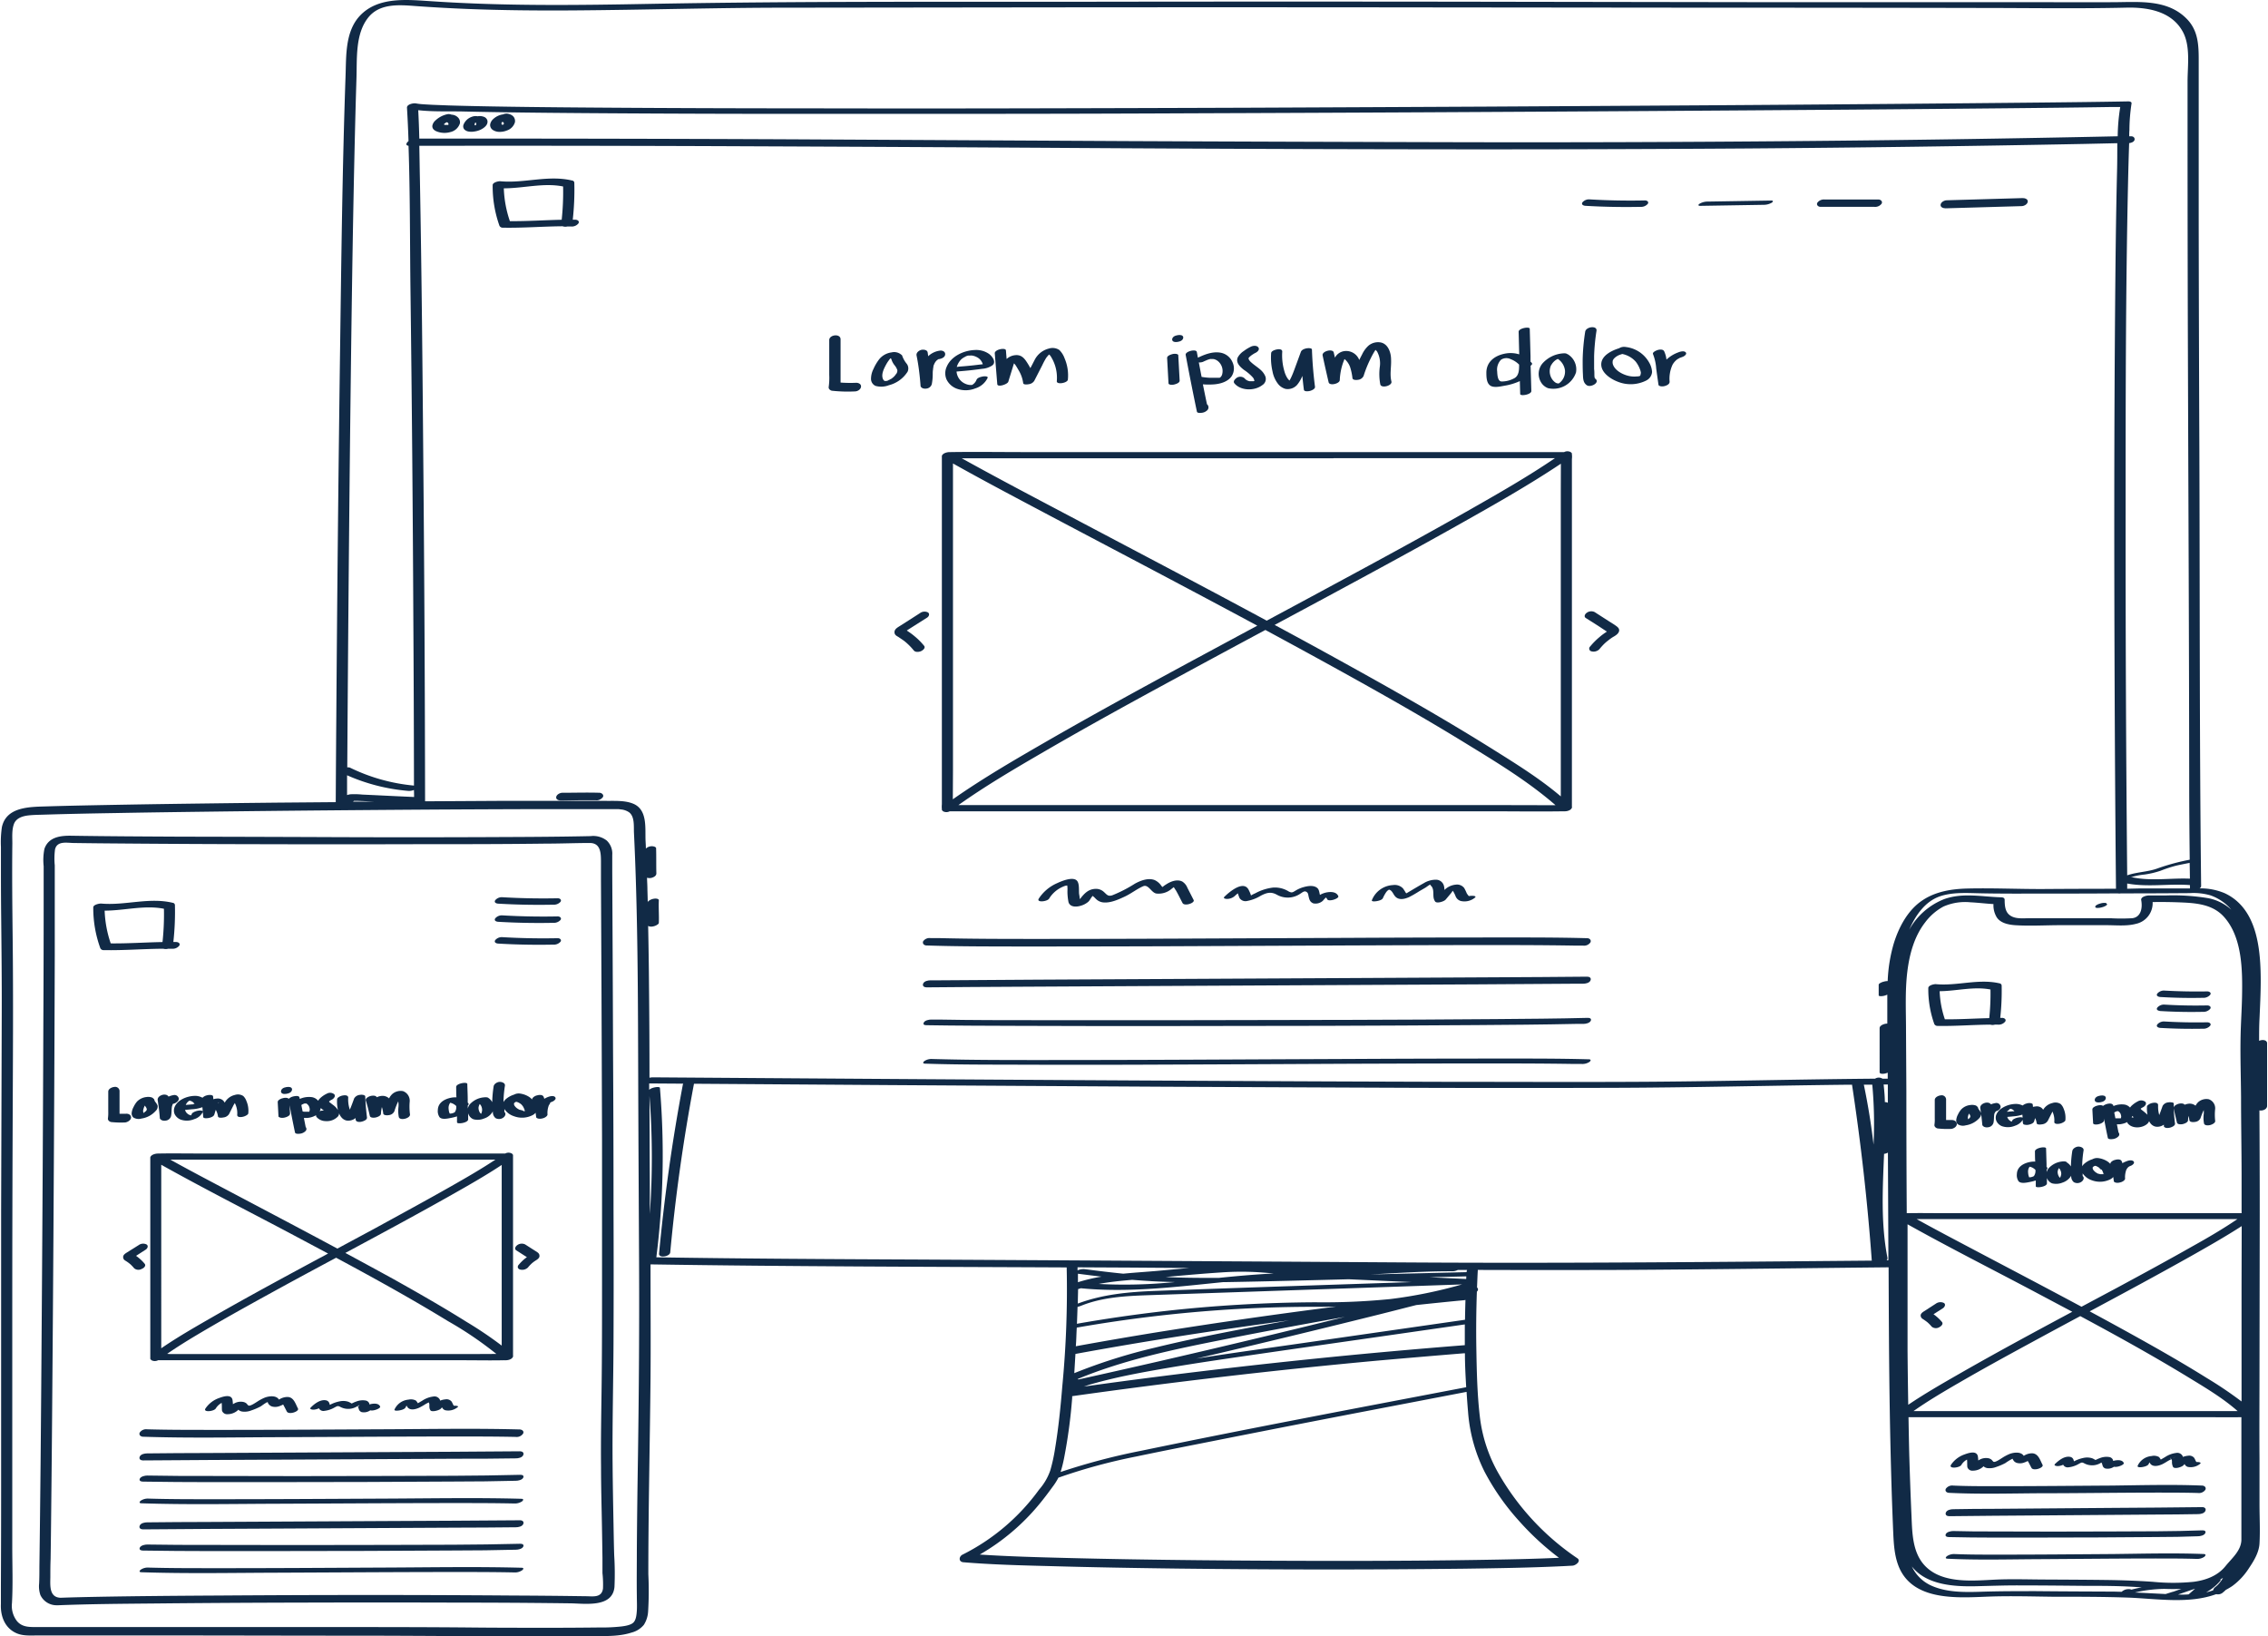<?xml version="1.0"?>
<svg xmlns="http://www.w3.org/2000/svg" id="Layer_1" data-name="Layer 1" viewBox="0 0 590 425.7" width="800" height="577"><defs><style>.cls-1{fill:#112a46;}</style></defs><path class="cls-1" d="M241,246c8.05.27,16.11.25,24.16.27q18.76,0,37.54-.06l42.5-.19q19.29-.09,38.56-.13c8.73,0,17.46,0,26.18.15l1.95,0a2,2,0,0,0,1.9-.85c.27-.61-.25-1.07-.85-1.08-8-.22-16-.19-24.06-.19q-18.75,0-37.5.1l-42.5.19q-19.29.09-38.6.09c-8.75,0-17.51,0-26.27-.22l-2,0a2,2,0,0,0-1.89.85C239.89,245.55,240.41,246,241,246Z"/><path class="cls-1" d="M241,256.9c7.83-.08,15.66-.11,23.49-.16l37.95-.2,42.85-.22,39.08-.2c8.58-.05,17.16-.09,25.74-.17h1.78c.61,0,1.61-.18,1.9-.83s-.23-1-.82-1c-7.83.08-15.66.12-23.49.16l-38,.2-42.84.22-39.09.2q-12.87.07-25.74.17h-1.77c-.62,0-1.61.18-1.9.83S240.41,256.9,241,256.9Z"/><path class="cls-1" d="M241,266.75c8,.13,16,.14,24,.17q18.81.07,37.62.05,21.25,0,42.51-.06,19.39-.06,38.8-.19c8.66-.06,17.32-.12,26-.31l2,0c.58,0,1.62-.19,1.92-.78s-.24-.81-.77-.79c-8,.21-16,.25-24,.32q-18.8.15-37.61.2-21.25.07-42.51.08-19.39,0-38.8,0c-8.66,0-17.33,0-26-.16l-1.95,0c-.57,0-1.63.2-1.91.77S240.44,266.74,241,266.75Z"/><path class="cls-1" d="M302.3,277q21.26-.08,42.5-.19,19.29-.09,38.56-.12c8.73,0,17.46,0,26.18.14l1.95,0a3.35,3.35,0,0,0,2.05-.54c.37-.32.46-.65-.18-.67-8-.22-16-.19-24.06-.19q-18.75,0-37.5.1-21.24.09-42.5.19-19.29.09-38.6.09c-8.75,0-17.51,0-26.26-.22l-2-.05a3.27,3.27,0,0,0-2,.55c-.38.31-.46.64.17.66,8.05.27,16.11.25,24.16.27Q283.52,277.09,302.3,277Z"/><path class="cls-1" d="M247.28,117.63H247c-.62,0-1.79.27-2,1a.25.25,0,0,0,0,.12.24.24,0,0,0,0,.08v90.44a5.8,5.8,0,0,0,0,1.25.86.86,0,0,1,0,.16.25.25,0,0,0,.13.22.85.85,0,0,0,.19.19,1.83,1.83,0,0,0,1.72,0H387.16c6.5,0,13,.1,19.52,0a2.51,2.51,0,0,0,.47,0c.59,0,1.46-.25,1.72-.77a0,0,0,0,1,0,0,.39.39,0,0,0,.09-.4V119.45a5.23,5.23,0,0,0,0-1.25.86.86,0,0,1,0-.16.28.28,0,0,0-.13-.23,1.11,1.11,0,0,0-.19-.18,1.82,1.82,0,0,0-1.7,0H266.8C260.3,117.63,253.78,117.53,247.28,117.63Zm.61,83.08V121.82c0-.39,0-.81,0-1.23,7.86,4.41,15.84,8.62,23.81,12.84,12.08,6.4,24.19,12.75,36.27,19.16q9.57,5.07,19.12,10.2-9.12,4.91-18.23,9.82c-11.87,6.43-23.73,12.9-35.44,19.62-8.67,5-17.38,10-25.57,15.74Zm144.18,8.77H249.3c7.05-5,14.59-9.43,22.07-13.77,11.41-6.63,23-13,34.59-19.27q11.6-6.3,23.23-12.53,8.93,4.82,17.81,9.71c11.68,6.45,23.3,13,34.67,20,7.84,4.8,15.87,9.69,22.84,15.72a1.54,1.54,0,0,0,.19.17Zm14-81.5v79.23c-5.59-4.75-12-8.69-18.16-12.55-11-6.87-22.21-13.29-33.51-19.58q-11.36-6.33-22.8-12.48l12.88-6.92c11.91-6.42,23.82-12.86,35.61-19.5,8.78-4.94,17.6-9.93,26-15.53Zm-59.15-8.77h57.63c-7.16,4.87-14.72,9.18-22.24,13.46-11.54,6.56-23.2,12.89-34.88,19.19q-8.94,4.83-17.89,9.63-7.11-3.83-14.23-7.62c-12.36-6.57-24.76-13.08-37.14-19.63-9.36-4.94-18.73-9.86-28-15h96.72Z"/><path class="cls-1" d="M420.12,162.61l-1.73-1.1-3.52-2.26a2,2,0,0,0-2.07.21c-.46.33-.79,1-.19,1.36l3.16,2,1.51,1,.79.51,0,0-.12.08-.62.42c-.43.31-.86.64-1.27,1a18.87,18.87,0,0,0-2.35,2.38.73.73,0,0,0,.34,1.26,2.13,2.13,0,0,0,2.05-.54c.36-.45.74-.87,1.14-1.28a11.57,11.57,0,0,1,1.15-1c.46-.37.94-.72,1.43-1s1.33-.79,1.43-1.53S420.64,163,420.12,162.61Z"/><path class="cls-1" d="M240.35,168a17.46,17.46,0,0,0-2.3-2.33c-.39-.33-.79-.65-1.21-.95l-.67-.46-.3-.21.55-.35,1.58-1,3.16-2c.48-.31.77-1,.19-1.37a2,2,0,0,0-2.06.21l-3.45,2.21-1.73,1.1c-.6.39-1.45.82-1.44,1.64s.68,1,1.18,1.35,1,.66,1.44,1a16,16,0,0,1,2.4,2.4c.43.53,1.4.42,1.95.15S240.81,168.52,240.35,168Z"/><path class="cls-1" d="M277.68,231.81a14.43,14.43,0,0,0,.28,2.94c.45,1.37,2.15,1.25,3.27.89a5.1,5.1,0,0,0,1.86-1c.46-.41.73-1.13,1.17-1.54h0a3.52,3.52,0,0,0,.35.31c.25.23.47.5.74.71a3.11,3.11,0,0,0,1.8.69c1.83.14,3.86-.79,5.47-1.54s3.09-1.94,4.74-2.67c1.38-.61,2.09,1.59,3.41,1.88a5.17,5.17,0,0,0,4.07-1.26l.44-.34.08-.05c.05.12.17.27.16.23a4,4,0,0,0,.37.58c.62,1.07,1.16,2.21,1.74,3.31.49.94,3.29,0,2.89-.78L308.9,231a3.44,3.44,0,0,0-1.33-1.63c-1.38-.7-3.1,0-4.26.78a5.13,5.13,0,0,0-.88.65c-.09-.09-.23-.2-.26-.24a4.33,4.33,0,0,0-1.76-1.56c-1.69-.67-3.7.11-5.19.93a35.33,35.33,0,0,1-5.83,3c-1.21.41-1.48-.21-2.3-.92a3,3,0,0,0-1.95-.74c-1.91,0-3,1.12-4.07,2.49a1.45,1.45,0,0,1-.17.19,13.32,13.32,0,0,0-.19-1.37c-.08-.94.08-2.38-.39-3.2-.88-1.56-4.23-.1-5.37.43a10.87,10.87,0,0,0-4.73,4c-.68,1.09,2.2.79,2.69,0a7.8,7.8,0,0,1,3.69-3.14,3.38,3.38,0,0,1,.72-.24c.38,0,.21-.14.32.05A7.47,7.47,0,0,1,277.68,231.81Zm27.79-1.08Zm-3.15.19c-.07,0-.09,0,0,0Z"/><path class="cls-1" d="M345.16,232.19a5.59,5.59,0,0,0-1.77.66c-.16-.62-.21-1.36-.65-1.76-.94-.86-2.58-.57-3.67-.25a8,8,0,0,0-1.94.84c-.8.47-1,.72-1.88.26a6.81,6.81,0,0,0-4.08-1,12.77,12.77,0,0,0-4.64,1.5,7.31,7.31,0,0,0-1.08.55,7.61,7.61,0,0,0-.53-1.29c-1.24-2.91-5.09.34-6.38,1.62-.49.47.42.58.71.57a3.09,3.09,0,0,0,1.93-.72c.27-.26.56-.5.85-.74a12.64,12.64,0,0,0,.44,1.24,1.86,1.86,0,0,0,2,.75,10.5,10.5,0,0,0,3.55-1.38c1.5-.77,2.63-1.1,4.18-.23a5.78,5.78,0,0,0,6.08-.28c.48-.28,1-.81,1.54-.51s.51.75.61,1.18c.2.87.35,1.47,1.22,1.84a2.82,2.82,0,0,0,2.5-.67c.23-.29.51-.55.74-.84a.74.74,0,0,1,.38.43c.35.78,3.17-.17,2.9-.78C347.69,232,346.22,232,345.16,232.19Z"/><path class="cls-1" d="M382.24,233.14l-.11,0a4.67,4.67,0,0,1-.54-.72,10.81,10.81,0,0,0-.66-1.37,2.35,2.35,0,0,0-2.23-.87,4.81,4.81,0,0,0-2.91,1.38,4.27,4.27,0,0,0-.13-1.06,2.14,2.14,0,0,0-2-1.61,6.07,6.07,0,0,0-3.28.92c-1.41.78-2.79,1.62-4.18,2.44l-.33.19a1.14,1.14,0,0,1-.23-.3,12,12,0,0,0-.65-1,3,3,0,0,0-2.62-.85,6.23,6.23,0,0,0-5.45,3.9c-.23.48,1,.32,1.16.29.48-.08,1.45-.28,1.69-.79a10.6,10.6,0,0,1,.66-1.25,3.64,3.64,0,0,1,.54-.7,1.85,1.85,0,0,0,.35-.26c.72.07,1.09,1,1.42,1.46.9,1.37,2.49,1.08,3.84.48a30.07,30.07,0,0,0,2.64-1.52l1.62-.94c.2-.12.8-.59,1.23-.82.05.2.42.53.47.62a2.56,2.56,0,0,1,.33,1.11c.1,1-.1,1.82.49,2.68.43.62,2.37,0,2.76-.5l1.36-1.62c.12-.14.29-.41.48-.67a6.91,6.91,0,0,1,.74,1.46,2.08,2.08,0,0,0,1.31,1.2,4.27,4.27,0,0,0,3.71-.86c.53-.42-.47-.49-.69-.48A3.63,3.63,0,0,0,382.24,233.14Z"/><path class="cls-1" d="M412.48,53.55q7.15.42,14.33.27a2.27,2.27,0,0,0,1.91-.8c.33-.57-.27-.88-.79-.87q-7.17.15-14.33-.27a2.23,2.23,0,0,0-1.91.79C411.35,53.27,412,53.52,412.48,53.55Z"/><path class="cls-1" d="M442.35,53.56l16.57-.27a4.22,4.22,0,0,0,2.05-.55c.41-.28.44-.57-.15-.56l-16.57.27a4.12,4.12,0,0,0-2.05.55C441.78,53.27,441.76,53.57,442.35,53.56Z"/><path class="cls-1" d="M473.67,53.82h14a2.09,2.09,0,0,0,1.9-.84c.3-.59-.26-1.07-.84-1.07h-14a2.1,2.1,0,0,0-1.9.85C472.53,53.35,473.09,53.82,473.67,53.82Z"/><path class="cls-1" d="M506.25,54.2,526,53.63c.62,0,1.52-.47,1.59-1.16s-.77-.94-1.33-.93l-19.75.57c-.62,0-1.52.46-1.6,1.16S505.68,54.21,506.25,54.2Z"/><path class="cls-1" d="M147.53,58.93h1a2.18,2.18,0,0,0,1.9-.82c.32-.59-.27-.93-.81-.94h-.68a70.54,70.54,0,0,0,.41-9.53.62.62,0,0,0-.58-.67c-6.21-1.49-12.42.77-18.67.19-.5-.05-2,.3-2,1a30.55,30.55,0,0,0,1.77,10.59.93.93,0,0,0,.9.49c5.18.1,10.34-.33,15.52-.37A2.23,2.23,0,0,0,147.53,58.93Zm-14.95-1.39A29.23,29.23,0,0,1,131,49c5.15,0,10.35-1.5,15.43-.48a67.74,67.74,0,0,1-.37,8.66C141.57,57.27,137.08,57.58,132.58,57.54Z"/><path class="cls-1" d="M42.39,246.85a2.23,2.23,0,0,0,1.26,0h1a2.17,2.17,0,0,0,1.9-.81c.32-.59-.27-.93-.81-.94H45a70.47,70.47,0,0,0,.41-9.53.63.63,0,0,0-.57-.67c-6.22-1.49-12.43.77-18.68.19-.5,0-2,.3-2,1A30.5,30.5,0,0,0,26,246.72a.91.91,0,0,0,.9.49C32.05,247.32,37.21,246.88,42.39,246.85Zm.16-10.4a67.58,67.58,0,0,1-.37,8.66c-4.49.08-9,.4-13.48.35a29.49,29.49,0,0,1-1.58-8.52C32.27,236.94,37.47,235.44,42.55,236.45Z"/><path class="cls-1" d="M117.49,29.84h-.07a2,2,0,0,0-1.29-.08,6.42,6.42,0,0,0-2.92,1.58,2.39,2.39,0,0,0-.81,1.4c-.05.76.5,1.2,1.15,1.46a5.55,5.55,0,0,0,3.51.17,3.37,3.37,0,0,0,2.51-2.26,1.73,1.73,0,0,0-.39-1.43A2.46,2.46,0,0,0,117.49,29.84Zm-2.11,2.53v0l.09-.1.12-.11.36-.27h0l.18-.09a1.17,1.17,0,0,0,.2.06l.1.06.11.15a.66.66,0,0,1,.06.2s0,.07,0,.1l-.06.13h0l0,0h0l-.06,0h-.18a3.29,3.29,0,0,1-.44,0h0l-.16,0Z"/><path class="cls-1" d="M125.83,30.4a3.11,3.11,0,0,0-1.68-.14,1.51,1.51,0,0,0-.41-.06,3,3,0,0,0-1.14.22,3.56,3.56,0,0,0-2.08,2,1.23,1.23,0,0,0,.2,1.25,2,2,0,0,0,1.09.55,4.44,4.44,0,0,0,1.5,0,5.7,5.7,0,0,0,1.68-.49c.88-.44,2-1.26,1.73-2.4A1.43,1.43,0,0,0,125.83,30.4Zm-2.14,2.2a.2.2,0,0,0-.08,0h-.06l-.08,0-.07-.08a.75.75,0,0,1,0-.16,1.63,1.63,0,0,1,.07-.3l.09-.13h.16l.1.11a.59.59,0,0,1,0,.19,1.4,1.4,0,0,1-.06.28A1,1,0,0,0,123.69,32.6Zm.52-.81Z"/><path class="cls-1" d="M130.68,31.63h0Z"/><path class="cls-1" d="M133,29.93a2.91,2.91,0,0,0-1.1-.36,2.23,2.23,0,0,0-1.14.21l-.08,0a4.67,4.67,0,0,0-2.46,1.22,2.43,2.43,0,0,0-.78,1.42,1.55,1.55,0,0,0,.76,1.43,3.12,3.12,0,0,0,1.57.46,5,5,0,0,0,2.06-.37,3.23,3.23,0,0,0,2.06-2.12,1.81,1.81,0,0,0-.33-1.42A2,2,0,0,0,133,29.93Zm-2.45,1.77.07,0h0Zm.18.8h0Zm.13-.13-.1.11-.12,0-.16-.09-.08-.11a.29.29,0,0,1,0-.09,1.25,1.25,0,0,1,0-.19l.09-.15.16-.17h0l0,0,0,0h0l0,0,0,0h0l.06,0h0a.94.94,0,0,1,.09.12A.78.78,0,0,1,131,32a1.26,1.26,0,0,1,0,.28Zm-.16.13h0C130.59,32.52,130.46,32.53,130.69,32.5Z"/><path class="cls-1" d="M222.64,99.6a35,35,0,0,1-4-.06c0-.68,0-1.35,0-2,0-1,0-2.05,0-3.07V88.3c0-1.59-2.95-1.23-2.95.18q0,3.06,0,6.14v2.95a17,17,0,0,1-.14,3.11c-.1.55.51,1,1,1a37.8,37.8,0,0,0,5.83.16c.66,0,1.51-.49,1.58-1.22S223.26,99.57,222.64,99.6Z"/><path class="cls-1" d="M236.08,96.71a2,2,0,0,0-.25-2.09,6.71,6.71,0,0,1-1.15-2.05.35.35,0,0,0-.18-.23,2.86,2.86,0,0,0-2.59-.65,5,5,0,0,0-3.16,1.71A12,12,0,0,0,227.2,96a5.73,5.73,0,0,0-.64,2.59,2,2,0,0,0,1.16,1.81,5.51,5.51,0,0,0,3.49-.17A8.12,8.12,0,0,0,236.08,96.71ZM231.81,93h0S231.86,92.89,231.81,93Zm-.48.14h0Zm1.59,4.41c-.1.13-.21.25-.31.36l-.12.13-.12.1c-.12.11-.25.21-.38.31a1.92,1.92,0,0,1-.17.13l-.06,0,0,0-.47.27h0a.36.36,0,0,1-.09,0L231,99,231,99l-.18.06-.22.06h-.06l-.26,0h-.06l-.11,0a.76.76,0,0,1-.24-.19,1.06,1.06,0,0,1-.18-.27c-.56-1.22.23-2.75.81-3.82.2-.36.41-.7.64-1a4.59,4.59,0,0,1,.33-.44l.15-.18a.47.47,0,0,1,.22.17,4.6,4.6,0,0,0,.84,1.63,4.15,4.15,0,0,1,.73,1.27A1.41,1.41,0,0,1,232.92,97.5Z"/><path class="cls-1" d="M231.13,98.91l.1,0h0Z"/><path class="cls-1" d="M239.46,100.43c0,.27.4.54.62.61a1.87,1.87,0,0,0,.91.06,1.6,1.6,0,0,0,1.39-1.16,13.7,13.7,0,0,0,.24-2.56c0-.43,0-.86.09-1.29q0-.3.09-.6a1.74,1.74,0,0,1,0-.22v0l0,0a5.48,5.48,0,0,1,.33-.79l.09-.16.06-.09a2.88,2.88,0,0,1,.27-.34l.11-.11a.27.27,0,0,1,.08-.07c.09-.08.4-.27.13-.12l.2-.11.11-.05.1,0c.07,0,.35-.08,0,0,.64-.11,1.51-.43,1.58-1.2s-.75-1.09-1.35-1a5.48,5.48,0,0,0-2.8,1.21,3.13,3.13,0,0,0-.26.25c-.06-.33-.09-.67-.15-1-.11-.71-1.19-.8-1.72-.64s-1.29.68-1.17,1.42C238.93,95,239.26,97.72,239.46,100.43Z"/><path class="cls-1" d="M246.22,98.74a4.82,4.82,0,0,0,2.5,2.33,6.74,6.74,0,0,0,4.94,0,5.28,5.28,0,0,0,3.24-2.73c.22-.53-1-.43-1.19-.39-.49.09-1.45.3-1.68.85a2.6,2.6,0,0,1-.59.91,2.06,2.06,0,0,1-.43.35s-.19.13-.08.06l-.08.05-.1,0-.07,0h-.34a3.59,3.59,0,0,1-1.2-.3,3.79,3.79,0,0,1-2.32-3.2c1.47-.12,3-.25,4.42-.42.75-.09,1.5-.18,2.25-.29a5.3,5.3,0,0,0,2.64-.89c1.11-.87,0-2.35-.88-3a5.84,5.84,0,0,0-3.66-1c-2.85.09-6.19,1.6-7.34,4.37A4.07,4.07,0,0,0,246.22,98.74Zm6.46,1.44h0ZM251,92.86a2.39,2.39,0,0,1,.88-.35l.16,0,.29,0a4.36,4.36,0,0,1,.51,0,3.85,3.85,0,0,1,1.19.38,3,3,0,0,1,1.59,1.79,1,1,0,0,1,0,.12l-.26,0-2,.24c-1.29.14-2.58.26-3.88.35l-.6.09a4.65,4.65,0,0,1,1.18-2A4.32,4.32,0,0,1,251,92.86Z"/><path class="cls-1" d="M262.29,99.32c.35-1.15.71-2.3,1.06-3.44.14-.45.27-.9.42-1.34a4.19,4.19,0,0,1,.44.52c.31.48.6,1,.87,1.45a8.73,8.73,0,0,1,1.08,3.16c.06.51,1.16.35,1.43.3a2,2,0,0,0,1.46-.89L271.14,95a19.58,19.58,0,0,1,1-1.87,8.19,8.19,0,0,1,.75-.89,1.12,1.12,0,0,1,.21.17,3.22,3.22,0,0,1,.42.62,10.08,10.08,0,0,1,.91,2,10.39,10.39,0,0,1,.48,4.14c-.09,1,2.81.48,2.88-.4a11.21,11.21,0,0,0-.86-5.55,5.74,5.74,0,0,0-1.37-2.16,3.19,3.19,0,0,0-2.71-.37,5.71,5.71,0,0,0-3.77,3.09c-.36.68-.7,1.36-1.05,2-.21-.39-.43-.78-.67-1.16-.79-1.28-1.57-2.37-3.24-2.21a3.77,3.77,0,0,0-2.27,1l-.18-2.24c-.07-.82-3-.24-2.9.78.22,2.65.43,5.31.65,8C259.48,100.85,262.08,100,262.29,99.32Z"/><path class="cls-1" d="M304.52,100.1a2.62,2.62,0,0,0,1.08-.09c.46-.13,1.31-.42,1.28-1l-.36-6.6c0-.21-.41-.31-.55-.33a2.58,2.58,0,0,0-1.07.08c-.46.14-1.31.43-1.28,1l.36,6.59C304,100,304.39,100.08,304.52,100.1Z"/><path class="cls-1" d="M305.84,89c.62,0,1.61-.19,1.9-.84s-.23-1-.83-1-1.61.18-1.9.83S305.24,89,305.84,89Z"/><path class="cls-1" d="M312.57,107.41a2.41,2.41,0,0,0,1.56-.73,1.06,1.06,0,0,0,0-1.37.58.58,0,0,0-.14-.13c-.36-1.72-.72-3.45-1.06-5.18a18.53,18.53,0,0,0,3,0c1.62-.14,3.52-.7,4.49-2.12a3.78,3.78,0,0,0,.23-3.6,4.18,4.18,0,0,0-3-2.49c-2-.41-4.07.35-5.86,1.2l-.16.08c-.09-.5-.19-1-.28-1.49-.16-.86-3.07-.17-2.9.77q1.38,7.38,2.92,14.74C311.44,107.52,312.29,107.45,312.57,107.41Zm.33-13.24c.26-.12.53-.25.8-.36l.44-.19.2-.07h0l.45-.13c.1,0,.4-.08.14,0l.2,0,.16,0h.33c-.14,0,.21,0,.27.05l.22.07a2.53,2.53,0,0,1,.59.31,3.27,3.27,0,0,1,.9,1,3.34,3.34,0,0,1,.3,2.69,1.88,1.88,0,0,1-.29.5,1.31,1.31,0,0,1-.32.25l-.09,0-.14,0-.11,0h0l-.43,0-.33,0h-.44c-.36,0-.73,0-1.09,0a16.38,16.38,0,0,1-2.07-.23h0l-.72-3.76A2.75,2.75,0,0,0,312.9,94.17Z"/><path class="cls-1" d="M321.13,99.74c1.67,2,5.28,2,7.25.47a1.89,1.89,0,0,0,.81-2.26,4.54,4.54,0,0,0-1-1.49c-.84-.83-2-1.51-2.76-2.25a2.14,2.14,0,0,1-.58-.76c-.09-.27,0-.34.16-.53a6.06,6.06,0,0,1,.75-.61l.5-.32h0l.39-.2c.48-.24,1.14-.84.7-1.41s-1.42-.44-1.95-.17a11.07,11.07,0,0,0-1.83,1.12A4.68,4.68,0,0,0,322,93c-.58,1.38.62,2.46,1.6,3.23a11.85,11.85,0,0,1,2.35,2,2.57,2.57,0,0,1,.28.46c0,.09.07.38.15.38a1.45,1.45,0,0,1-.19.12c.2-.14.07-.05-.06,0l0,0h-.06l-.16,0-.08,0c-.11,0-.24,0-.31,0,.28,0,0,0-.13,0l-.32,0-.29-.08a2.14,2.14,0,0,1-1-.67,1.71,1.71,0,0,0-2-.17C321.38,98.56,320.67,99.18,321.13,99.74ZM326.29,92Z"/><path class="cls-1" d="M332.62,100.05a3.74,3.74,0,0,0,1.79,1.13,3.26,3.26,0,0,0,3-1,8.63,8.63,0,0,0,1.4-2.37c.12,1.2.24,2.39.4,3.59.08.58,1.29.4,1.63.3s1.34-.46,1.26-1.08c-.41-3.2-.68-6.41-.79-9.63,0-.53-1.18-.4-1.44-.35-.53.11-1.25.37-1.45.93q-.84,2.31-1.69,4.61c-.26.7-.53,1.39-.85,2.06q-.19.4-.42.78a3.91,3.91,0,0,1-.56-.66,6.42,6.42,0,0,1-.75-1.72,14.8,14.8,0,0,1-.57-5.17c0-.62-.79-.65-1.24-.58s-1.61.35-1.65,1a15.86,15.86,0,0,0,.36,4.76A7.47,7.47,0,0,0,332.62,100.05Z"/><path class="cls-1" d="M345.65,99.47c.24,1,2.86.37,2.9-.56a15.75,15.75,0,0,1,.53-3.48,14.18,14.18,0,0,1,.58-1.7c0-.1.09-.2.14-.3a4.82,4.82,0,0,1,1.44,2.08,14.66,14.66,0,0,1,.61,2.87c.08.57,1.1.51,1.46.44a1.79,1.79,0,0,0,1.44-1,29.89,29.89,0,0,1,1.9-4.67,18.8,18.8,0,0,1,1.15-2.05l.06-.07.38.4a6.41,6.41,0,0,1,.72,4.09,14.51,14.51,0,0,0,.14,4.51c.27,1.09,3.17.33,2.89-.77-.47-1.88,0-3.81-.09-5.72,0-1.72-.71-4-2.65-4.43a3.9,3.9,0,0,0-3.22.82,7.2,7.2,0,0,0-1.65,2.25c-.26.49-.52,1-.76,1.48A3.64,3.64,0,0,0,350,91.33a3.27,3.27,0,0,0-2.71,1.73c-.1-.45-.2-.9-.31-1.35-.25-1.08-3.15-.33-2.89.78C344.58,94.82,345.11,97.14,345.65,99.47Z"/><path class="cls-1" d="M391.41,100.36a15.55,15.55,0,0,0,4-1.2l.09,3.35c0,.65,2.93.16,2.9-.77-.06-2.2-.12-4.39-.19-6.59.33-.22.5-.47.32-.69s-.23-.25-.34-.37c0-.47,0-.94,0-1.41-.06-2.38-.13-4.75-.2-7.13,0-.65-2.92-.16-2.89.77l.15,5.88a7.6,7.6,0,0,0-3.62-.21c-2.6.48-4.84,2-4.93,4.85,0,1,0,2.52.76,3.26C388.29,101.05,390.28,100.57,391.41,100.36Zm-.9-6.76a2.53,2.53,0,0,1,2.54-.14,6,6,0,0,1,2.17,1.41v.32c0,1.15-.08,2.51-1.17,3.18a6.93,6.93,0,0,1-3.35.89c-1.09,0-1.14-1.77-1.19-2.61A3.73,3.73,0,0,1,390.51,93.6Z"/><path class="cls-1" d="M405.35,99.75h0C405.48,99.72,405.41,99.73,405.35,99.75Z"/><path class="cls-1" d="M402.76,101a6.22,6.22,0,0,0,7.27-4.1,4.59,4.59,0,0,0-2.24-4.78l-.09,0c-.21-.26-1-.19-1.16-.17a7.91,7.91,0,0,0-5.27,2.65,4.22,4.22,0,0,0-.45,4.68A3.59,3.59,0,0,0,402.76,101Zm2.58-1.2h0C405.27,99.77,405.3,99.76,405.34,99.75Zm.11,0h0l.09,0Zm-.6-6.18c.13-.08,0,0,0,0Zm-1.25,1.35a3.31,3.31,0,0,1,.53-.74,3.68,3.68,0,0,1,.69-.59h0l.3-.17h0l.19-.08a4.23,4.23,0,0,1,1.85,3,3.74,3.74,0,0,1-1.46,3.27l-.13.09-.09,0-.09,0h-.15a1.12,1.12,0,0,1-.35-.1,2,2,0,0,1-.35-.21,3.6,3.6,0,0,1-.73-.78A3.69,3.69,0,0,1,403.6,94.91Z"/><path class="cls-1" d="M415.36,86.08c.23-1.46-2.73-1.1-2.94.22a53.25,53.25,0,0,0-.66,7.36c0,1.19,0,2.38.06,3.56s0,2.28,1,3,3.56-.69,2.23-1.68c-.26-.19-.22-.76-.24-1,0-.51,0-1-.07-1.53,0-1.1,0-2.21,0-3.31A52.1,52.1,0,0,1,415.36,86.08Z"/><path class="cls-1" d="M423,90.29a2.44,2.44,0,0,0-1.75.32h0c-1.83.57-4.56,1.83-4.65,4.09s2.44,3.92,4.33,4.63a9,9,0,0,0,7.41-.34,2.71,2.71,0,0,0,1.48-2.22,5.4,5.4,0,0,0-.75-2.43A8,8,0,0,0,423,90.29Zm3.87,7s-.06.24-.06.29l-.07.11,0,.05a.2.2,0,0,1-.07.06l-.18.08-.11,0-.21.06a2.43,2.43,0,0,0-.3,0,6.47,6.47,0,0,1-2.3-.17c-1.45-.36-3.29-1.33-3.88-2.8a1.83,1.83,0,0,1-.1-1.06c0-.16,0-.1.1-.28l.11-.19.05-.07.05-.06a3.91,3.91,0,0,1,1.82-1.09l.33-.12a6.34,6.34,0,0,1,3.52,2,7.47,7.47,0,0,1,1.15,2.11,3.47,3.47,0,0,1,.19.77A.49.49,0,0,1,426.82,97.31Z"/><path class="cls-1" d="M430.9,95.88c.19,1.41.39,2.81.59,4.22,0,.23.38.36.56.4a2.45,2.45,0,0,0,1.08-.06c.55-.16,1.26-.47,1.26-1.12a8.68,8.68,0,0,1,.76-4.42,4.52,4.52,0,0,1,1.17-1.36l.16-.13.07,0c.14-.09.28-.18.43-.26l.18-.1.11,0c.18-.08.35-.15.53-.21.38-.14,1.2-.69.78-1.16s-1.42-.21-1.92,0a8.83,8.83,0,0,0-3.09,1.89,7,7,0,0,0-.6-2.17c-.28-.56-1.13-.49-1.64-.34-.31.09-1.53.56-1.25,1.11A12.55,12.55,0,0,1,430.9,95.88Z"/><path class="cls-1" d="M135.21,371.93c-11.69-.31-23.41-.1-35.11-.05-15.28.07-30.57.18-45.85.16-5.37,0-10.74,0-16.1-.15a2,2,0,0,0-1.9.85c-.28.61.24,1.06.85,1.08,11.71.39,23.47.16,35.19.12,15.27-.06,30.55-.17,45.82-.18,5.35,0,10.71,0,16,.11a2,2,0,0,0,1.9-.85C136.33,372.41,135.81,372,135.21,371.93Z"/><path class="cls-1" d="M135.23,377.61c-11.62.11-23.25.15-34.87.21l-46.64.24c-5.18,0-10.37.05-15.56.1-.61,0-1.61.18-1.9.83s.23,1,.82,1c11.62-.1,23.24-.14,34.86-.2q23.32-.12,46.64-.24c5.19,0,10.38,0,15.57-.1.61,0,1.61-.18,1.9-.83S135.82,377.61,135.23,377.61Z"/><path class="cls-1" d="M135.26,383.73c-11.64.31-23.29.26-34.93.3q-23.07.08-46.13,0c-5.34,0-10.67,0-16-.11-.56,0-1.62.21-1.91.78s.25.79.77.8c11.64.19,23.29.13,34.93.13q23.07,0,46.13-.15c5.33,0,10.67-.06,16-.2.58,0,1.62-.19,1.92-.78S135.79,383.71,135.26,383.73Z"/><path class="cls-1" d="M100.51,389.92c-15.28.07-30.57.17-45.85.16-5.37,0-10.74,0-16.1-.16a3.34,3.34,0,0,0-2.05.55c-.38.32-.46.65.18.67,11.71.39,23.47.16,35.19.12,15.27-.06,30.55-.17,45.82-.18,5.35,0,10.7,0,16,.11a3.43,3.43,0,0,0,2.05-.55c.37-.32.46-.65-.18-.67C123.93,389.65,112.21,389.87,100.51,389.92Z"/><path class="cls-1" d="M135.23,395.56c-11.62.11-23.25.14-34.87.2L53.72,396c-5.18,0-10.37.05-15.56.1-.61,0-1.61.18-1.9.83s.23,1,.82,1c11.62-.11,23.24-.15,34.86-.21q23.32-.12,46.64-.24c5.19,0,10.38-.05,15.57-.1.61,0,1.61-.18,1.9-.82S135.82,395.55,135.23,395.56Z"/><path class="cls-1" d="M135.26,401.67c-11.64.31-23.29.26-34.93.3q-23.07.07-46.13,0c-5.34,0-10.67,0-16-.1-.56,0-1.62.2-1.91.77s.25.79.77.8c11.64.19,23.29.13,34.93.13q23.07,0,46.13-.15c5.33,0,10.67-.06,16-.2.58,0,1.62-.19,1.92-.77S135.79,401.66,135.26,401.67Z"/><path class="cls-1" d="M135.62,407.91c-11.69-.31-23.41-.1-35.11-.05-15.28.07-30.57.18-45.85.16-5.37,0-10.74,0-16.1-.15a3.28,3.28,0,0,0-2.05.55c-.38.31-.46.64.18.66,11.71.39,23.47.16,35.19.12,15.27-.06,30.55-.17,45.82-.18,5.35,0,10.7,0,16,.11a3.29,3.29,0,0,0,2.05-.55C136.17,408.26,136.26,407.93,135.62,407.91Z"/><path class="cls-1" d="M41.14,300.14H41c-.62,0-1.79.26-2,1a.27.27,0,0,0,0,.12s0,.05,0,.08v52.17a.27.27,0,0,0,.13.22,1.13,1.13,0,0,0,.19.19,1.84,1.84,0,0,0,1.71,0h79.09c3.66,0,7.33.08,11,0a2.4,2.4,0,0,0,.46,0c.59,0,1.46-.25,1.72-.77v0a.39.39,0,0,0,.1-.4V300.54a.29.29,0,0,0-.14-.22.64.64,0,0,0-.18-.19,1.82,1.82,0,0,0-1.71,0H52.23C48.53,300.14,44.83,300.06,41.14,300.14Zm.71,50.67V303.06c10.9,6.09,22,11.74,33.07,17.59q5.17,2.75,10.35,5.51c-10,5.37-20,10.75-29.87,16.4C50.83,345.19,46.21,347.82,41.85,350.81Zm81.5,1.5H44.72c-.42,0-.87,0-1.32-.06,3.74-2.59,7.69-4.91,11.62-7.2,6.5-3.77,13.1-7.38,19.71-11q6.3-3.42,12.63-6.8c9.86,5.29,19.66,10.71,29.21,16.55a94.63,94.63,0,0,1,12.49,8.48Zm7.1-49.2v47a101.72,101.72,0,0,0-9.18-6.19c-6.22-3.9-12.61-7.54-19-11.12Q96,329.36,89.76,326c9-4.83,18-9.67,26.92-14.69C121.32,308.69,126,306.05,130.45,303.11ZM97.2,301.72h30.39c.39,0,.8,0,1.23,0-3.78,2.5-7.72,4.77-11.65,7-6.59,3.74-13.25,7.35-19.91,11l-9.58,5.15c-9.56-5.14-19.16-10.18-28.75-15.25-4.92-2.6-9.86-5.19-14.73-7.9h53Z"/><path class="cls-1" d="M139.54,325.69l-1-.63-2-1.28a2,2,0,0,0-2.07.21c-.45.34-.8,1-.19,1.36l1.76,1.13.86.55.11.07c-.22.16-.43.31-.63.48a11.5,11.5,0,0,0-1.48,1.48.82.82,0,0,0-.25.74.8.8,0,0,0,.59.52,2.14,2.14,0,0,0,2.05-.54,7.53,7.53,0,0,1,.65-.73l.35-.34h0a1.15,1.15,0,0,0,.17-.14,8.13,8.13,0,0,1,.82-.59c.43-.28,1-.62,1-1.18S140,326,139.54,325.69Zm-2,1.74h0s0,0,0,0Z"/><path class="cls-1" d="M37.52,328.8a10.59,10.59,0,0,0-1.42-1.42c-.24-.2-.48-.39-.73-.57l-.08-.05.81-.52,1.71-1.1c.46-.29.79-1,.19-1.36a2,2,0,0,0-2.06.21c-.66.41-1.31.83-2,1.25l-1,.63c-.47.3-1.07.66-1,1.29s.43.75.81,1a9.19,9.19,0,0,1,.81.58l.2.16h0l0,0a3.89,3.89,0,0,1,.36.34,9.59,9.59,0,0,1,.68.75,1.73,1.73,0,0,0,2,.15C37.26,330,38,329.36,37.52,328.8Zm-2.73-2.37h0s0,0,0,0Zm-.25.81Z"/><path class="cls-1" d="M69.92,365.48a1.94,1.94,0,0,0,.7.46,3.13,3.13,0,0,0,2.13-.13,4.51,4.51,0,0,0,.81-.37,1.69,1.69,0,0,1,.19.32c.27.49.52,1,.78,1.5.5.94,3.3,0,2.9-.78-.65-1.23-1.1-3-2.76-3a4,4,0,0,0-2,.57l-.18.11c-.74-1.18-2.61-.92-3.68-.52a11.37,11.37,0,0,0-2,1.07c-.44.27-1.74,1.18-2.23,1-.18-.06-.43-.45-.59-.58a2,2,0,0,0-.79-.36,3.45,3.45,0,0,0-2.25.33,4.88,4.88,0,0,0-.45.26,10,10,0,0,0-.1-1.09c-.28-1.6-2.39-.93-3.46-.53a7.06,7.06,0,0,0-3.58,2.73c-.7,1.08,2.19.78,2.68,0a4,4,0,0,1,1.53-1.45c.11.59,0,1.8.13,2.12a1.39,1.39,0,0,0,1.41.82,4,4,0,0,0,2.21-.67,3.19,3.19,0,0,0,.6-.5l.15.14a2,2,0,0,0,.83.34,4.73,4.73,0,0,0,2.41-.3,16.21,16.21,0,0,0,2.35-1c.36-.19,1.61-1.23,2-1.16C69.37,364.81,69.87,365.43,69.92,365.48Z"/><path class="cls-1" d="M96.61,365.28a3.68,3.68,0,0,0-.57.15,1.21,1.21,0,0,0-.08-.34,1.26,1.26,0,0,0-1-.7,4.48,4.48,0,0,0-2.34.27,5.86,5.86,0,0,0-.75.3l-.46.22-.29-.17a6.45,6.45,0,0,0-.59-.29,4.31,4.31,0,0,0-2.11-.13,9.14,9.14,0,0,0-2.69.94c-.07-.17-.09-.36-.17-.52a1.12,1.12,0,0,0-.86-.66c-1.45-.28-3,.91-3.93,1.86-.48.47.41.58.71.57a3.53,3.53,0,0,0,1.42-.37,1.38,1.38,0,0,0,.06.16,1.34,1.34,0,0,0,1.37.52,6.78,6.78,0,0,0,2.66-.9c.69-.36.82-.48,1.51-.1a4.37,4.37,0,0,0,4.45-.26,1.72,1.72,0,0,1,.21.43c.14.57.24.9.82,1.15a2.87,2.87,0,0,0,2.27-.46c.84.24,2.79-.52,2.56-1C98.45,365.13,97.36,365.16,96.61,365.28Zm-3.72.37Zm0,.05v0Zm.08.12h0c.1-.05.42-.18.48-.28C93.25,366,93.09,365.92,93,365.82Z"/><path class="cls-1" d="M118.25,365.76l-.23,0a3.3,3.3,0,0,1-.22-.3,5.43,5.43,0,0,0-.4-.8,1.7,1.7,0,0,0-1.6-.56,4.5,4.5,0,0,0-1.36.33,1.42,1.42,0,0,0-.07-.22,1.56,1.56,0,0,0-1.7-.85,6.56,6.56,0,0,0-2.89,1.08l-1.15.67,0,0a3.68,3.68,0,0,0-.49-.69,2.79,2.79,0,0,0-1.95-.25,4.4,4.4,0,0,0-3.62,2.54c-.23.47,1,.31,1.16.28.48-.08,1.45-.28,1.7-.79.08-.16.16-.32.25-.48.07.11.13.23.2.33.68,1.06,2.19.64,3.16.19a17.38,17.38,0,0,0,1.62-.93c.25-.14.53-.28.81-.42a1.52,1.52,0,0,1,.16.55c0,.56-.06,1,.28,1.52s2.37,0,2.75-.49l.26-.3,0,0a1.36,1.36,0,0,0,.85.76,3.83,3.83,0,0,0,3.19-.78C119.46,365.82,118.48,365.74,118.25,365.76Zm-.13.15c.07,0,0,0,0,0Z"/><path class="cls-1" d="M34,290.79c0-.75-.71-1.07-1.37-1-.49,0-1,0-1.48,0H31v-2.49c0-1.17,0-2.33,0-3.49a1.14,1.14,0,0,0-1.36-1c-.6.05-1.58.47-1.58,1.22v3.49c0,.56,0,1.11,0,1.67a10.45,10.45,0,0,1-.08,1.77c-.11.55.51,1,1,1a23.8,23.8,0,0,0,3.48.09C33,292,33.94,291.52,34,290.79Z"/><path class="cls-1" d="M37.21,289.59l.11-.06h0l-.12.06Z"/><path class="cls-1" d="M40.26,286.65a2.29,2.29,0,0,1-.24-.58.31.31,0,0,0-.15-.17,1.12,1.12,0,0,0-.47-.35,3,3,0,0,0-1.43-.11,4,4,0,0,0-2.44,1.19,6.52,6.52,0,0,0-.88,1.39,4,4,0,0,0-.48,1.46,1.47,1.47,0,0,0,.38,1.25,2.58,2.58,0,0,0,2.17.3,6.15,6.15,0,0,0,3.7-2,1.53,1.53,0,0,0,.48-1.37A3.57,3.57,0,0,0,40.26,286.65Zm-2.6,2.59,0,0c-.1.07-.19.17-.29.25l.05,0-.16.1h0l0,0a1.29,1.29,0,0,1-.13-.58,3.91,3.91,0,0,1,.45-1.35l.34.5a1.14,1.14,0,0,1,.17.51.86.86,0,0,1-.07.21l-.15.22Z"/><path class="cls-1" d="M45.92,286.73a1.26,1.26,0,0,0,.51-.8,1.12,1.12,0,0,0-1.35-1,4.93,4.93,0,0,0-1.32.4,1.11,1.11,0,0,0-.55-.44,1.83,1.83,0,0,0-1.11,0c-.63.19-1.29.67-1.17,1.41.25,1.53.44,3.06.55,4.6,0,.27.4.53.62.61a1.87,1.87,0,0,0,.91.06,1.6,1.6,0,0,0,1.39-1.16c.19-.86.08-1.75.26-2.61.05-.12.09-.25.14-.36l0-.08c0-.06.09-.12.14-.17l0,0,0,0,.05,0s.08,0,0,0h0A2.08,2.08,0,0,0,45.92,286.73Zm-.87.36Zm0,0h0l-.2,0Z"/><polygon class="cls-1" points="49.16 286.47 49.16 286.47 49.16 286.47 49.16 286.47"/><path class="cls-1" d="M45.34,288a2.43,2.43,0,0,0,0,1.89,3,3,0,0,0,1.54,1.41,4.92,4.92,0,0,0,3.54-.11,3.59,3.59,0,0,0,2.23-1.83c.08-.19-.1-.32-.25-.37a2.09,2.09,0,0,0-.93,0,3.45,3.45,0,0,0-1.1.35c-.22.12-.49.26-.58.5,0,.05-.05.11-.08.16s0,.06,0,.08l-.11.13a1.4,1.4,0,0,1-.29-.09h0l0,0L49,290a1.94,1.94,0,0,1-.29-.21,1.78,1.78,0,0,1-.66-1c.58-.06,1.16-.1,1.74-.17a9.39,9.39,0,0,0,2.77-.54l.21,2.51c0,.51,1.17.35,1.42.3.49-.1,1.3-.35,1.47-.89s.25-.83.38-1.24a4.81,4.81,0,0,1,.57,1.7c.06.5,1.15.35,1.42.29a2,2,0,0,0,1.47-.88c.39-.79.79-1.57,1.18-2.35L61,287a5.9,5.9,0,0,1,.34.82,5.69,5.69,0,0,1,.28,2.28c0,.6.81.58,1.22.52a3.11,3.11,0,0,0,1.1-.37c.19-.11.54-.32.56-.56a6.38,6.38,0,0,0-.49-3.23,3.35,3.35,0,0,0-.82-1.29A2.52,2.52,0,0,0,61,284.9a4,4,0,0,0-2.63,2,2.53,2.53,0,0,0-.54-.67,2.09,2.09,0,0,0-1.55-.39,3.72,3.72,0,0,0-.87.17l-.07-.75c0-.22-.4-.32-.54-.35a2.82,2.82,0,0,0-1.08.09,2.38,2.38,0,0,0-1.14.62,4,4,0,0,0-2.17-.48C48.51,285.22,46.12,286.16,45.34,288Zm4,2.4Zm.43-.14h-.08C49.75,290.28,49.77,290.28,49.75,290.29Zm-.51-3.83h0l.05,0h0l0,0S49.29,286.44,49.24,286.46Zm-.1,0h0Zm.15-.06-.07,0Zm-.48.29Zm1.31.69-.29,0-.54.05-1.08.09a2.36,2.36,0,0,1,.54-.8l.11-.1h0l.14-.11.14-.08h0l.15,0h0l.2.05.15.06.13.06a1.68,1.68,0,0,1,.73.69l-.41,0Zm6.52-.41,0,0C56.71,286.77,57.08,286.77,56.64,287Z"/><path class="cls-1" d="M73,290.83a2.58,2.58,0,0,0,1.07-.08,2.68,2.68,0,0,0,1-.46.73.73,0,0,0,.3-.57l-.12-2.14c.45,2.37.91,4.73,1.41,7.08.09.42.94.36,1.22.32a2.39,2.39,0,0,0,1.56-.73.75.75,0,0,0,0-1s0,0,0,0c-.16-.79-.31-1.58-.47-2.37.28,0,.57,0,.85,0a5.5,5.5,0,0,0,2.33-.72.58.58,0,0,0,.13.49,3.18,3.18,0,0,0,2.35,1.05,4,4,0,0,0,3.17-1.17,1.25,1.25,0,0,0,.33-.88,3.43,3.43,0,0,0,.68,1.15,2.4,2.4,0,0,0,1.21.74,3,3,0,0,0,2.41-.64c0,.2,0,.4.07.61s.38.34.55.37a2.32,2.32,0,0,0,1.08-.07c.46-.13,1.34-.46,1.26-1.08-.23-1.81-.38-3.64-.45-5.47,0-.22-.41-.35-.55-.38a2.66,2.66,0,0,0-.89,0,1.9,1.9,0,0,0-1.45.93c-.32.87-.63,1.75-1,2.62l-.12.29a2.22,2.22,0,0,1-.09-.28,8.08,8.08,0,0,1-.33-2.85c0-.62-.79-.65-1.24-.58a2.85,2.85,0,0,0-1.1.36c-.19.13-.53.34-.55.6a9.71,9.71,0,0,0,.2,2.79l0,.06a4.33,4.33,0,0,0-.84-1c-.28-.24-.57-.44-.85-.66l-.22-.18-.11-.09c-.09-.07-.07-.06,0,.05a.84.84,0,0,1-.22-.24.41.41,0,0,1-.07-.11h0s.1-.08,0,0h0l.09-.06a4.33,4.33,0,0,1,.37-.27h0a1.74,1.74,0,0,1,.19-.1,1.66,1.66,0,0,0,.75-.66.7.7,0,0,0,0-.75,1.7,1.7,0,0,0-2-.17,6.24,6.24,0,0,0-1.86,1.32,2,2,0,0,0-.36.51,2.7,2.7,0,0,0-1.55-.93,5.83,5.83,0,0,0-3.26.46c0-.14,0-.27-.08-.41-.1-.55-1.28-.33-1.61-.24a2.47,2.47,0,0,0-1.16.61.86.86,0,0,0-.5-.24,2.43,2.43,0,0,0-1.07.09,2.39,2.39,0,0,0-1,.46.71.71,0,0,0-.3.56c.07,1.25.14,2.5.2,3.75C72.48,290.71,72.87,290.81,73,290.83Zm17.08-.43c-.12.14-.13.11,0,0Zm-7-1.28a2.27,2.27,0,0,0,.28-.83,9.1,9.1,0,0,0,.83.68A2.31,2.31,0,0,0,83.08,289.12Zm2.35.54h0Zm.09,0h0l.13,0Zm0-3h0S85.51,286.62,85.53,286.6Zm-.08,3Zm-.29-.09h0C85.31,289.58,85.27,289.61,85.16,289.54Zm-4.9-.27h0l0,0Zm0,0h0l0,0Zm0,0h0A0,0,0,0,1,80.25,289.29Zm-.66-2.22-.09,0S79.58,287.05,79.59,287.07Zm-.16-.05h0C79.51,287,79.53,287,79.43,287Zm-1,.39c.23-.11.47-.22.71-.31l.07,0,.14,0h.17l.06,0a1.18,1.18,0,0,1,.19.11,2.11,2.11,0,0,1,.47.52,2.36,2.36,0,0,1,.26.94,1.87,1.87,0,0,1-.11.51.21.21,0,0,1,0,.06h-.43l-.58,0-.29,0H79l-.35-.05c-.11-.55-.23-1.1-.33-1.66Z"/><path class="cls-1" d="M73.91,284.64c.63,0,1.61-.18,1.9-.84s-.23-1-.83-1-1.61.18-1.89.83S73.31,284.64,73.91,284.64Z"/><path class="cls-1" d="M79.37,287h0Z"/><path class="cls-1" d="M96.13,290.33c.13.57,1.06.51,1.46.44s1.42-.41,1.44-1a9.23,9.23,0,0,1,.25-1.75l0,.05a8.29,8.29,0,0,1,.34,1.63c.08.57,1.11.51,1.47.44a1.76,1.76,0,0,0,1.43-1,17.16,17.16,0,0,1,1-2.56l0-.05a5.38,5.38,0,0,1,.07,1.44,8.78,8.78,0,0,0,.08,2.66c.28,1.09,3.18.33,2.9-.77a15.35,15.35,0,0,1-.06-3.25,2.66,2.66,0,0,0-1.75-2.71,3.31,3.31,0,0,0-2.72.7,4,4,0,0,0-.9,1.19,2.5,2.5,0,0,0-2-.64,3.38,3.38,0,0,0-1.2.35c-.22-.54-1.21-.45-1.63-.33s-1.38.53-1.23,1.18C95.52,287.69,95.83,289,96.13,290.33Zm7-4.73c-.15,0-.05-.06,0,0Z"/><path class="cls-1" d="M117.1,286.83h0Z"/><path class="cls-1" d="M142.54,285.41a5.3,5.3,0,0,0-1,.49,3.38,3.38,0,0,0-.2-.56c-.28-.56-1.14-.49-1.65-.34a2.15,2.15,0,0,0-1,.49c-.14.13-.4.4-.29.62v0a4.1,4.1,0,0,0-.86-.74,5.87,5.87,0,0,0-2.2-.82,2.59,2.59,0,0,0-1.7.27,5.89,5.89,0,0,0-2.12,1.17,2.84,2.84,0,0,0-.6.76c0-.17,0-.34,0-.51a31.32,31.32,0,0,1,.37-3.75c.11-.71-.79-1-1.34-1s-1.48.44-1.6,1.18a31.38,31.38,0,0,0-.37,4.11,2.91,2.91,0,0,0-1-1.11l0,0c-.23-.24-1-.17-1.15-.15a5.59,5.59,0,0,0-3.67,1.8,2.86,2.86,0,0,0-.53,1.13l0-.83c.2-.16.31-.35.14-.57l-.16-.16c0-.24,0-.48,0-.72,0-1.37-.08-2.75-.11-4.12,0-.65-2.92-.16-2.9.77s0,1.8.07,2.7a5.81,5.81,0,0,0-1.31.08c-1.73.33-3.47,1.25-3.53,3.2a2.79,2.79,0,0,0,.47,1.91c.64.64,2,.34,2.78.19a14.63,14.63,0,0,0,1.74-.43c0,.52,0,1,0,1.55s2.92.15,2.9-.78c0-.52,0-1,0-1.57a2.62,2.62,0,0,0,.19.46,2.23,2.23,0,0,0,1.22,1.1,4.3,4.3,0,0,0,2.74-.21,4,4,0,0,0,2.29-1.87,2,2,0,0,0,.69,1.77,1.87,1.87,0,0,0,2.08-.18c.46-.37.71-1,.22-1.44a.31.31,0,0,1,0-.07,1.15,1.15,0,0,1,0-.26c0-.14,0-.28,0-.42a4.65,4.65,0,0,0,2.47,1.87,6,6,0,0,0,5-.34,2.61,2.61,0,0,0,.65-.55l.15,1.12c0,.23.39.36.57.4a2.47,2.47,0,0,0,1.08-.06,2.31,2.31,0,0,0,1-.49l.19-.21a.52.52,0,0,0,.1-.42v-.05a5.6,5.6,0,0,1,.33-2.15,3.07,3.07,0,0,1,.26-.43l.09-.12L143,287c.09-.08.37-.24,0-.05l.27-.17,0,0,.32-.13a1.76,1.76,0,0,0,.78-.57.47.47,0,0,0,0-.6C144,285,143.07,285.21,142.54,285.41Zm-25.41,1.41h0l0,0,0,0-.07,0h0l.07,0C117.15,286.77,117.15,286.79,117.13,286.82Zm1.08,2.6a2.73,2.73,0,0,1-1.24.33l-.06,0c0-.14-.1-.26-.14-.39a5.8,5.8,0,0,1-.14-.93,2.27,2.27,0,0,1,.42-1.5,2.23,2.23,0,0,1,.46.13,3.13,3.13,0,0,1,1.11.72v.16A2.17,2.17,0,0,1,118.21,289.42Zm6.94.28h0l-.08.1v0a2,2,0,0,1-.31-.34,2.32,2.32,0,0,1-.34-1.26,2.11,2.11,0,0,1,.22-.74.21.21,0,0,1,0-.07l.09-.14,0,0a2.22,2.22,0,0,1,.28.33,2.29,2.29,0,0,1,.34,1.22A2.52,2.52,0,0,1,125.15,289.7Zm-.33.39h0s0,0,0,0Zm.38-3.21h0Zm5.85,2.48Zm4.85-.43h0C135.94,288.93,136.1,289,135.9,288.93Zm-.05,0-.18-.05-.38-.11-.07,0-.07,0a4,4,0,0,1-.61-.34,2.48,2.48,0,0,1-.26-.19l-.06-.06-.14-.13a2.42,2.42,0,0,1-.25-.31,1.7,1.7,0,0,1-.1-.14h0v0a2,2,0,0,1-.08-.33h0a.88.88,0,0,0,0-.16s0,0,0,0l0,0a.6.6,0,0,1,.06-.11l.07-.07.06-.06.14-.09.16-.08.13,0h0l.09,0,.3.1h0l.23.11a5.58,5.58,0,0,1,.52.32h0l.06.05a2.42,2.42,0,0,1,.31.33,3.15,3.15,0,0,1,.22.29l.09.16h0a4.46,4.46,0,0,1,.28.63,3,3,0,0,1,.11.43h-.08c-.09,0-.08,0,0,0l-.24,0A1.42,1.42,0,0,0,135.85,288.92Zm.61.06h0Zm.34-.06h0l0,0-.07,0h0C136.85,288.86,136.94,288.89,136.8,288.92Z"/><path class="cls-1" d="M145,233.72q-7.17.15-14.34-.27a2.23,2.23,0,0,0-1.91.8c-.34.59.29.84.79.87q7.17.42,14.34.27a2.31,2.31,0,0,0,1.91-.79C146.09,234,145.49,233.71,145,233.72Z"/><path class="cls-1" d="M145,238.44q-7.17.15-14.34-.27a2.26,2.26,0,0,0-1.91.8c-.34.59.29.84.79.87q7.17.42,14.34.27a2.31,2.31,0,0,0,1.91-.79C146.09,238.75,145.49,238.43,145,238.44Z"/><path class="cls-1" d="M145,244.11q-7.17.15-14.34-.27a2.25,2.25,0,0,0-1.91.79c-.34.6.29.85.79.88q7.17.42,14.34.27a2.28,2.28,0,0,0,1.91-.8C146.09,244.41,145.49,244.1,145,244.11Z"/><path class="cls-1" d="M503.71,256.07c-.5-.05-2,.3-2,1a26.92,26.92,0,0,0,1.56,9.37.93.93,0,0,0,.9.49c4.56.09,9.11-.3,13.66-.33a2.17,2.17,0,0,0,1.19,0h.81a2.2,2.2,0,0,0,1.91-.82c.32-.59-.28-.93-.81-.94h-.5a64.19,64.19,0,0,0,.37-8.32.63.63,0,0,0-.58-.67C514.72,254.59,509.24,256.58,503.71,256.07Zm14.18,1.39a61.72,61.72,0,0,1-.32,7.45c-3.85.08-7.7.34-11.55.3a25.6,25.6,0,0,1-1.36-7.31C509.08,257.86,513.54,256.61,517.89,257.46Z"/><path class="cls-1" d="M507.1,388.42c7.78.38,15.61.16,23.39.11,10.23,0,20.46-.16,30.69-.17,3.58,0,7.17,0,10.74.1a2,2,0,0,0,1.9-.85c.28-.61-.25-1.06-.85-1.08-7.76-.31-15.56-.1-23.33,0-10.23.06-20.47.17-30.71.16-3.59,0-7.19,0-10.78-.16a2,2,0,0,0-1.89.85C506,388,506.5,388.39,507.1,388.42Z"/><path class="cls-1" d="M573,392.14c-7.76.11-15.52.14-23.28.2l-31,.24q-5.27,0-10.52.1c-.62,0-1.61.18-1.9.82s.23,1,.82,1c7.76-.1,15.52-.14,23.27-.2l31-.23c3.51,0,7-.06,10.52-.11.62,0,1.61-.17,1.9-.82S573.58,392.13,573,392.14Z"/><path class="cls-1" d="M573,398.18c-7.78.3-15.59.25-23.38.29q-15.36.07-30.73,0c-3.57,0-7.14,0-10.71-.11-.56,0-1.63.21-1.91.78s.25.78.77.79c7.79.19,15.59.13,23.38.13q15.36,0,30.73-.14c3.57,0,7.14-.06,10.71-.2.57,0,1.61-.19,1.91-.78S573.55,398.16,573,398.18Z"/><path class="cls-1" d="M573.38,404.34c-7.76-.3-15.56-.09-23.33,0-10.23.07-20.47.17-30.71.16-3.59,0-7.19,0-10.78-.15a3.25,3.25,0,0,0-2,.55c-.39.32-.46.63.17.66,7.78.38,15.61.16,23.39.12,10.23-.06,20.46-.17,30.69-.18,3.58,0,7.17,0,10.74.11a3.34,3.34,0,0,0,2-.55C573.94,404.69,574,404.37,573.38,404.34Z"/><path class="cls-1" d="M505.73,339a2.06,2.06,0,0,0-2.07.21l-3.1,2c-.36.23-.8.56-.84,1a1.08,1.08,0,0,0,.6,1c.4.27.8.54,1.17.84a10,10,0,0,1,1.11,1.14,1.72,1.72,0,0,0,1.94.15c.45-.22,1.17-.82.72-1.38a11.24,11.24,0,0,0-1.38-1.38c-.23-.2-.47-.38-.72-.56l-.1-.06.79-.51,1.69-1.08C506,340.05,506.33,339.32,505.73,339Zm-3.38,3.42c-.07.06-.09.06,0,0Z"/><path class="cls-1" d="M510.3,381.18a3.79,3.79,0,0,1,1.48-1.41c.1.58,0,1.76.13,2.07a1.35,1.35,0,0,0,1.4.81,3.94,3.94,0,0,0,2.2-.66,3.79,3.79,0,0,0,.58-.48l.13.12a1.93,1.93,0,0,0,.82.35,4.8,4.8,0,0,0,2.4-.31,14.91,14.91,0,0,0,2.33-1,13.67,13.67,0,0,1,1.87-1.13c0,.09.31.57.35.61a1.86,1.86,0,0,0,.69.46,3.12,3.12,0,0,0,2.13-.13,4.61,4.61,0,0,0,.79-.36c0,.1.12.2.17.31.27.48.52,1,.78,1.48.49.94,3.29,0,2.89-.78-.64-1.22-1.09-2.95-2.73-3a4,4,0,0,0-2,.57l-.16.1c-.74-1.16-2.59-.9-3.65-.51a12,12,0,0,0-2,1.06c-.42.26-1.71,1.16-2.18,1-.16-.05-.41-.44-.57-.56a1.92,1.92,0,0,0-.79-.37,3.45,3.45,0,0,0-2.23.34,3.91,3.91,0,0,0-.42.24,9.5,9.5,0,0,0-.1-1.06c-.29-1.59-2.38-.92-3.45-.52a7,7,0,0,0-3.54,2.7C506.92,382.23,509.81,381.94,510.3,381.18Z"/><path class="cls-1" d="M535.43,381.46a3.59,3.59,0,0,0,1.4-.36.77.77,0,0,0,.06.15,1.35,1.35,0,0,0,1.36.52,6.63,6.63,0,0,0,2.65-.9c.68-.35.78-.47,1.46-.09a4.35,4.35,0,0,0,4.4-.25,2,2,0,0,1,.2.41c.14.57.24.9.81,1.14a2.88,2.88,0,0,0,2.26-.45c.84.23,2.78-.52,2.54-1-.37-.8-1.46-.76-2.21-.64a5.29,5.29,0,0,0-.54.13,1.14,1.14,0,0,0-.08-.32,1.25,1.25,0,0,0-1-.7,4.53,4.53,0,0,0-2.33.27,6.74,6.74,0,0,0-.74.3c-.1.05-.28.12-.45.21l-.27-.16a6.27,6.27,0,0,0-.58-.29,4.4,4.4,0,0,0-2.1-.13,9.39,9.39,0,0,0-2.64.92c-.07-.16-.1-.34-.17-.5a1.11,1.11,0,0,0-.86-.66c-1.44-.27-2.94.9-3.91,1.85C534.24,381.36,535.14,381.47,535.43,381.46ZM547,380.39a.55.55,0,0,0,.26-.17A.3.3,0,0,1,547,380.39Z"/><path class="cls-1" d="M557.36,381.72c.48-.08,1.45-.28,1.69-.79.07-.15.15-.29.23-.44l.17.3c.69,1,2.2.63,3.16.18.55-.26,1.07-.61,1.6-.92l.77-.4a1.4,1.4,0,0,1,.15.54,2.86,2.86,0,0,0,.28,1.5c.43.63,2.37,0,2.76-.5l.23-.27v0a1.33,1.33,0,0,0,.84.75,3.85,3.85,0,0,0,3.18-.78c.52-.42-.46-.5-.69-.48l-.22,0c-.07-.1-.15-.18-.22-.3a4.83,4.83,0,0,0-.39-.79,1.66,1.66,0,0,0-1.59-.55,4.72,4.72,0,0,0-1.34.31.76.76,0,0,0-.06-.2,1.55,1.55,0,0,0-1.69-.84,6.68,6.68,0,0,0-2.88,1.07l-1.13.66h0a3.19,3.19,0,0,0-.47-.67,2.71,2.71,0,0,0-1.94-.25,4.36,4.36,0,0,0-3.6,2.51C556,381.91,557.19,381.75,557.36,381.72Zm14.27-1.13Zm-6.34-1.11A3.55,3.55,0,0,0,566,379,2.33,2.33,0,0,1,565.29,379.48Zm-.36.06c-.34,0-.29-.43,0,0Z"/><path class="cls-1" d="M507.77,291.42c-.46,0-.91,0-1.37,0h-.06V286a1.14,1.14,0,0,0-1.36-1c-.61.05-1.59.47-1.59,1.22,0,1.07,0,2.15,0,3.23v1.55a8.91,8.91,0,0,1-.08,1.63c-.1.55.52,1,1,1a21.93,21.93,0,0,0,3.24.1c.63,0,1.56-.5,1.58-1.23S508.42,291.39,507.77,291.42Z"/><path class="cls-1" d="M512.3,291.08c-.11.07-.06.05,0,0Z"/><path class="cls-1" d="M512,291.34h0l0,0Z"/><path class="cls-1" d="M519.22,289.25l.08-.1,0,0h0s0,0,0,0h0l0,0,0,0c.06,0,.08,0-.06,0a1.74,1.74,0,0,0,.8-.35,1.17,1.17,0,0,0,.5-.79,1.1,1.1,0,0,0-1.34-1,5.15,5.15,0,0,0-1.18.33,1.26,1.26,0,0,0-.5-.37,1.88,1.88,0,0,0-1.1,0c-.64.19-1.3.67-1.18,1.41.07.4.12.8.17,1.2a3.76,3.76,0,0,0-.57-.93,1.85,1.85,0,0,1-.22-.52.33.33,0,0,0-.15-.18,1.1,1.1,0,0,0-.45-.33,3,3,0,0,0-1.39-.1,3.77,3.77,0,0,0-2.37,1.16,5.87,5.87,0,0,0-.83,1.3,3.71,3.71,0,0,0-.44,1.34,1.35,1.35,0,0,0,.36,1.18,2.51,2.51,0,0,0,2.09.3,5.94,5.94,0,0,0,3.54-1.87,1.73,1.73,0,0,0,.48-1.05c.12.91.22,1.83.3,2.75,0,.27.39.54.61.61a1.87,1.87,0,0,0,.91.06,1.6,1.6,0,0,0,1.39-1.16c.18-.78.08-1.59.24-2.37A2.76,2.76,0,0,1,519.22,289.25Zm-7.13,2Zm-.05,0,0,0-.05,0h0l-.05,0h0l.05,0s0,0,.12-.07Zm-.24.13h0l0,0Zm.55-.39-.26.22a1.24,1.24,0,0,1-.1-.47,3.35,3.35,0,0,1,.31-1,3,3,0,0,1,.2.29.94.94,0,0,1,.16.46.6.6,0,0,1-.06.19c0,.07-.09.13-.13.19l-.13.15s0,0,0,0Zm7-1.9Zm0,0-.11.05.1-.05Zm.06-.05h0S519.4,289.06,519.38,289.08Zm-.16.06h0l-.15,0Z"/><polygon class="cls-1" points="519.33 289.12 519.33 289.12 519.33 289.12 519.34 289.12 519.33 289.12"/><polygon class="cls-1" points="519.33 289.12 519.34 289.12 519.35 289.11 519.34 289.12 519.33 289.12"/><path class="cls-1" d="M519.44,289.93a2.2,2.2,0,0,0,0,1.76,2.66,2.66,0,0,0,1.43,1.33,4.78,4.78,0,0,0,3.41-.12,3.63,3.63,0,0,0,2-1.52c0,.31,0,.62.08.93s.4.31.54.34a2.37,2.37,0,0,0,.88,0c.49-.1,1.3-.34,1.47-.88.09-.29.17-.58.26-.86a4,4,0,0,1,.4,1.32c.06.51,1.16.35,1.43.3a2,2,0,0,0,1.46-.89l1.1-2.17.13-.25q.12.29.21.57a5.28,5.28,0,0,1,.26,2.09c-.05.6.81.58,1.22.52a3.11,3.11,0,0,0,1.1-.37c.19-.11.54-.32.56-.56a6,6,0,0,0-.45-3,3.21,3.21,0,0,0-.77-1.21A2.48,2.48,0,0,0,534,287a3.81,3.81,0,0,0-2.4,1.75,2,2,0,0,0-.42-.49,2,2,0,0,0-1.5-.38,4.46,4.46,0,0,0-.73.13l-.06-.64c0-.21-.4-.31-.54-.34a2.47,2.47,0,0,0-1.08.09,2.52,2.52,0,0,0-1,.52,4,4,0,0,0-2-.4,6.81,6.81,0,0,0-3.34,1.05A3.8,3.8,0,0,0,519.44,289.93Zm4.25,2h0Zm2.45-1.18a2,2,0,0,0-.93,0,3.22,3.22,0,0,0-1.1.35,1.13,1.13,0,0,0-.58.49,1.24,1.24,0,0,1-.1.2l0,.06-.15-.06-.11-.06a2.15,2.15,0,0,1-.67-.6,1.87,1.87,0,0,1-.24-.52c.48-.05,1-.08,1.45-.14a10,10,0,0,0,2.48-.45l.07.77Zm-3-2.3h0Zm-.17,0Zm-.49.57.08-.11.24-.26,0,0,.09-.07.1-.07h0s0,0,0,0h.09l.14,0,.29.1.08.05.12.08a1.81,1.81,0,0,1,.42.41l0,0-.31,0-.24,0-.5.05-.87.07a2.24,2.24,0,0,1,.13-.27Z"/><path class="cls-1" d="M523.07,288.53h0Z"/><path class="cls-1" d="M545.06,292.57a2.75,2.75,0,0,0,1.07-.09,2.68,2.68,0,0,0,1-.46.66.66,0,0,0,.3-.57c0-.13,0-.26,0-.39.33,1.68.64,3.35,1,5,.08.42.94.36,1.22.32a2.43,2.43,0,0,0,1.56-.73.73.73,0,0,0,0-1l0,0c-.15-.71-.28-1.41-.42-2.12.21,0,.43,0,.64,0a5.45,5.45,0,0,0,2.06-.58.61.61,0,0,0,.14.36c1.13,1.38,3.57,1.26,4.89.24a2,2,0,0,0,.66-.83,2.92,2.92,0,0,0,.48.72,2.24,2.24,0,0,0,1.16.69,2.85,2.85,0,0,0,1.5-.14,3.56,3.56,0,0,0,.7-.36c0,.15,0,.3,0,.45s.38.34.55.38a2.61,2.61,0,0,0,1.08-.07c.46-.14,1.34-.47,1.26-1.09-.17-1.29-.27-2.59-.35-3.89.28,1.22.56,2.43.85,3.64.13.57,1.06.52,1.46.44s1.41-.41,1.43-1a8.81,8.81,0,0,1,.14-1.15,8.67,8.67,0,0,1,.22,1.13c.08.57,1.11.51,1.47.44a1.76,1.76,0,0,0,1.43-1,15.41,15.41,0,0,1,.83-2.07,5.8,5.8,0,0,1,0,1,7.87,7.87,0,0,0,.07,2.47c.16.62,1.21.53,1.66.4s1.4-.54,1.24-1.17a13.75,13.75,0,0,1,0-3,2.48,2.48,0,0,0-1.67-2.53,3.24,3.24,0,0,0-2.66.68,3.48,3.48,0,0,0-.77,1,2.41,2.41,0,0,0-1.78-.52,3.62,3.62,0,0,0-1.06.28c-.27-.45-1.19-.37-1.59-.25s-1.19.46-1.24,1c0-.32,0-.64,0-1s-.41-.35-.56-.37a2.36,2.36,0,0,0-.88,0,1.86,1.86,0,0,0-1.46.92c-.29.8-.57,1.59-.87,2.38a7.5,7.5,0,0,1-.31-2.25c0-.12,0-.24,0-.36,0-.62-.79-.65-1.24-.58a2.75,2.75,0,0,0-1.09.36c-.2.13-.54.34-.56.6a8.69,8.69,0,0,0,.13,2.16l-.08-.09a16.18,16.18,0,0,0-1.5-1.24,2.43,2.43,0,0,1-.2-.25l.08-.06a2.11,2.11,0,0,1,.31-.21l.13-.07a1.66,1.66,0,0,0,.75-.66.68.68,0,0,0,0-.75,1.72,1.72,0,0,0-2-.17,6.85,6.85,0,0,0-1.47,1,2.75,2.75,0,0,0-.55.62,2.58,2.58,0,0,0-1.35-.77,5.37,5.37,0,0,0-3,.39c0-.1,0-.21-.07-.31s-.37-.3-.54-.33a2.57,2.57,0,0,0-1.07.09,2.93,2.93,0,0,0-1,.49,1.27,1.27,0,0,0-.41-.16,2.57,2.57,0,0,0-1.07.09,2.53,2.53,0,0,0-1,.46.68.68,0,0,0-.3.57c.06,1.15.12,2.3.19,3.46C544.53,292.44,544.92,292.54,545.06,292.57Zm27.83-4.84c-.12,0,0-.07,0,0Zm-12.06,4.37c-.12.15-.13.11,0,0Zm-4-.79h0Zm-.05,0-.07,0h0Zm-2-.93.42.33a2.62,2.62,0,0,0-.56.09A2.3,2.3,0,0,0,554.76,290.37Zm-6.28,5.4h0S548.47,295.81,548.48,295.77Zm2.55-6.72h0C551.16,289,551.22,289,551,289.05Zm0,0h0Zm-.89.34.65-.29.05,0,.1,0h0s0,0,0,0H551l.08,0h0a.91.91,0,0,1,.17.09,1.93,1.93,0,0,1,.43.47,2.29,2.29,0,0,1,.23.85,1.46,1.46,0,0,1-.1.46H551l-.27,0h-.05l-.28,0c-.09-.49-.2-1-.29-1.46Z"/><path class="cls-1" d="M545.93,286.85c.62,0,1.61-.18,1.9-.83s-.23-1-.83-1-1.61.18-1.9.83S545.33,286.85,545.93,286.85Z"/><polygon class="cls-1" points="550.92 289.06 550.92 289.06 550.93 289.06 550.92 289.06"/><path class="cls-1" d="M551,289.05h0Z"/><path class="cls-1" d="M550.93,289.06Z"/><path class="cls-1" d="M536.68,302.19A5.53,5.53,0,0,0,533,304a2.8,2.8,0,0,0-.5,1v-.68c.19-.16.3-.35.13-.56l-.15-.17c0-.23,0-.47,0-.7l-.12-4.07c0-.65-2.92-.16-2.9.77s0,1.77.08,2.65a5.51,5.51,0,0,0-1.28.08c-1.72.32-3.45,1.24-3.5,3.17a2.78,2.78,0,0,0,.46,1.89c.63.63,2,.34,2.76.19a16.1,16.1,0,0,0,1.7-.42c0,.51,0,1,0,1.52s2.92.15,2.9-.78c0-.47,0-.94,0-1.41,0,.11.09.22.14.33a2.26,2.26,0,0,0,1.21,1.09,4.41,4.41,0,0,0,2.73-.21,4.1,4.1,0,0,0,2.24-1.79,2,2,0,0,0,.68,1.69,1.88,1.88,0,0,0,2.08-.17c.46-.38.71-1,.22-1.44a.45.45,0,0,0,0-.08,1.9,1.9,0,0,1,0-.25c0-.12,0-.23,0-.35a4.67,4.67,0,0,0,2.4,1.8,6,6,0,0,0,4.95-.34,2.72,2.72,0,0,0,.61-.52l.15,1.08c0,.23.38.36.56.4a2.32,2.32,0,0,0,1.08-.07,2.22,2.22,0,0,0,1-.48l.18-.21a.49.49,0,0,0,.1-.42v-.05a5.64,5.64,0,0,1,.33-2.12,3,3,0,0,1,.26-.42l.09-.12.2-.19c.09-.08.36-.24,0,0l.26-.17,0,0,.31-.13a1.69,1.69,0,0,0,.78-.56.48.48,0,0,0,0-.6c-.49-.47-1.38-.23-1.92,0a5.85,5.85,0,0,0-1,.47,2.49,2.49,0,0,0-.2-.54c-.28-.56-1.13-.48-1.64-.33a2.22,2.22,0,0,0-1,.48c-.13.13-.35.38-.29.59a3.83,3.83,0,0,0-.8-.69,5.87,5.87,0,0,0-2.18-.81,2.55,2.55,0,0,0-1.69.27,5.85,5.85,0,0,0-2.1,1.16,2.63,2.63,0,0,0-.56.67c0-.14,0-.28,0-.42a28.61,28.61,0,0,1,.36-3.7c.11-.71-.79-1-1.34-1s-1.48.44-1.6,1.17a29.73,29.73,0,0,0-.36,4,2.93,2.93,0,0,0-1-1l0,0C537.59,302.1,536.87,302.17,536.68,302.19Zm-8.54,1.26h0S528.17,303.42,528.14,303.45Zm0,0h0l0,0Zm1.07,2.55a2.64,2.64,0,0,1-1.21.33l-.05,0c0-.13-.1-.25-.13-.39a4,4,0,0,1-.14-.91,2.11,2.11,0,0,1,.4-1.47l.43.12a3,3,0,0,1,1.09.72c0,.05,0,.1,0,.15A2.27,2.27,0,0,1,529.19,306Zm17.49-.49h0C546.72,305.51,546.87,305.55,546.68,305.51Zm.87,0h0l0,0-.06,0h0C547.6,305.44,547.68,305.48,547.55,305.51Zm-.73-1.17.09.15v0a4.46,4.46,0,0,1,.28.63,1.8,1.8,0,0,1,.1.4H547a2,2,0,0,0-.34,0l-.19,0-.37-.11-.07,0-.08,0a4.42,4.42,0,0,1-.6-.34l-.25-.18-.06-.06a1.59,1.59,0,0,1-.13-.13,3.73,3.73,0,0,1-.26-.3l-.09-.14h0v0a2,2,0,0,1-.08-.33h0a.77.77,0,0,0,0-.15,0,0,0,0,0,0,0v0a.53.53,0,0,0,.06-.1l.07-.07.06-.06.14-.09.15-.07.13-.05.08,0a1.49,1.49,0,0,1,.3.09h0l.23.11c.18.1.35.21.52.32h0l0,.05a3.14,3.14,0,0,1,.31.32A3.06,3.06,0,0,1,546.82,304.34ZM541.89,306Zm-6.19.72h0l0,0S535.71,306.67,535.7,306.67Zm0-.61a2.35,2.35,0,0,1-.33-1.24,2.11,2.11,0,0,1,.21-.73l.06-.11-.05.08a.66.66,0,0,1,.12-.17l0,0a2.66,2.66,0,0,1,.26.31,2.32,2.32,0,0,1,.34,1.2,2.47,2.47,0,0,1-.28.91h0l-.07.09A3,3,0,0,1,535.67,306.06Zm.42-2.55h0Z"/><path class="cls-1" d="M547.21,305.55h0Z"/><path class="cls-1" d="M562.08,259.41q5.53.33,11.09.21a2.3,2.3,0,0,0,1.91-.8c.36-.56-.3-.88-.79-.87q-5.55.1-11.09-.21a2.26,2.26,0,0,0-1.91.8C560.92,259.12,561.61,259.38,562.08,259.41Z"/><path class="cls-1" d="M562.08,263.06q5.53.33,11.09.21a2.32,2.32,0,0,0,1.91-.79c.36-.57-.3-.89-.79-.88q-5.55.12-11.09-.21a2.28,2.28,0,0,0-1.91.8C560.92,262.78,561.61,263,562.08,263.06Z"/><path class="cls-1" d="M562.08,267.45q5.53.32,11.09.21a2.3,2.3,0,0,0,1.91-.8c.36-.56-.3-.88-.79-.87q-5.55.11-11.09-.21a2.28,2.28,0,0,0-1.91.79C560.92,267.16,561.61,267.42,562.08,267.45Z"/><path class="cls-1" d="M159.55,396.57c-.1-5.24-.2-10.48-.24-15.72-.09-10.63.2-21.27.24-31.9q.07-17.37,0-34.74,0-20-.12-40-.06-17.54-.15-35.05l-.06-12.39,0-4.31a4.67,4.67,0,0,0-1.45-3.77,5.72,5.72,0,0,0-4.18-1.14c-9.15.2-18.31.22-27.47.26q-19.87.08-39.74,0t-39.85-.12c-9.34-.05-18.68-.09-28-.24-2.82-.05-6,.28-7.08,3.41a14.72,14.72,0,0,0-.2,4.5c0,3.36,0,6.73,0,10.09q0,15.09-.08,30.18Q11.1,284.7,11,303.77q-.11,20.16-.26,40.31-.12,18.3-.29,36.59-.13,13.53-.31,27.05c0,1.44,0,2.88-.07,4.32a7,7,0,0,0,.34,3,4.64,4.64,0,0,0,4.31,2.63h.37c8.33-.33,16.68-.38,25-.46q19-.19,38-.23,20-.06,40,0c10.07,0,20.14.06,30.22.19,3.85.05,11,1.2,11.49-4.29a76.81,76.81,0,0,0-.07-8.17C159.64,402,159.6,399.28,159.55,396.57Zm-2.74,16.75c-.35,2.51-2.67,2-4.53,2l-5.24-.07q-6.87-.08-13.73-.11Q115,415,96.68,415q-19.83,0-39.66.14c-10.71.06-21.41.14-32.12.34-3.07.06-6.15.13-9.22.24-3-.07-2.72-3.17-2.69-5.31,0-1.59,0-3.19.07-4.78q.09-6.14.15-12.27.18-16.33.3-32.66.16-19.32.28-38.64.12-19.67.22-39.31.08-17,.13-34.09c0-7.83,0-15.67,0-23.51a18,18,0,0,1,.07-4.15c.55-2.28,3.08-1.68,4.86-1.66q6.21.09,12.43.13,17.85.15,35.7.18,20.27.06,40.52,0c11.48,0,23,0,34.43-.15,3.75,0,7.5-.16,11.24-.16,2.77,0,2.88,2.57,2.89,4.67l0,4.7q.07,14.68.14,29.37.08,19.29.14,38.59,0,18.9,0,37.81c0,9,0,18-.12,27-.09,6.76-.21,13.5-.14,20.26,0,5.16.15,10.33.24,15.49.05,2.72.09,5.43.13,8.15,0,1.3,0,2.6,0,3.9A27.41,27.41,0,0,1,156.81,413.32Z"/><path class="cls-1" d="M155.9,206.27c-3.22-.1-6.44,0-9.67,0-.61,0-1.52.46-1.6,1.14s.78.9,1.32.89l4.63-.08h3l1.34,0a2,2,0,0,0,1.89-.87C157.07,206.82,156.51,206.29,155.9,206.27Z"/><path class="cls-1" d="M548.1,235.19h0s0-.06,0-.09a.19.19,0,0,0-.17-.13.74.74,0,0,0-.33-.05h-.31a4.72,4.72,0,0,0-.75.14l-.38.12a2.8,2.8,0,0,0-.61.28,1,1,0,0,0-.36.31l0,0s0,.07,0,.1l0,.05h0a.11.11,0,0,0,0,.17s.09.06.15.08h0l0,0,0,0a.76.76,0,0,0,.2.06h0l.25,0h0a3.93,3.93,0,0,0,.69-.06h0l.38-.09.4-.12a4.51,4.51,0,0,0,.63-.29.73.73,0,0,0,.27-.22.2.2,0,0,0,.08-.19.29.29,0,0,0-.07-.12S548.15,235.21,548.1,235.19Zm-.17.18-.16.11a.68.68,0,0,0,.21-.17Zm-.08.2-.17.12a1,1,0,0,0,.27-.24Z"/><path class="cls-1" d="M587.8,270.82c0-2,0-3.94.11-5.91.18-4.11.4-8.22.27-12.33-.24-7.6-1.67-16.62-9.34-20.18a16,16,0,0,0-6.53-1.25.78.78,0,0,0,.4-.6c-.44-38.11-.32-76.23-.46-114.34q-.12-28.78-.17-57.58,0-14.37,0-28.76l0-14.37c0-3.9-.19-7.53-3-10.48-5-5.23-12.35-4.49-19-4.45s-13.4,0-20.1,0q-33.86,0-67.73,0L391.7.46Q338,.37,284.23.45C246,.49,207.71.3,169.46,1c-19.05.36-38.13.61-57.15-.67C106-.06,98.25-1,93.47,4.18,89.73,8.28,90,14.39,89.82,19.59,89,42.87,88.73,66.18,88.41,89.47q-.66,48.42-1,96.85-.09,11.19-.15,22.39l-15.52.13q-14.2.15-28.42.35-11.59.17-23.19.41-4.17.09-8.36.22c-4.33.13-10.26.14-11.39,5.4a26.73,26.73,0,0,0-.25,5.14q0,3.18,0,6.36,0,6.25.07,12.52c.08,8.13.17,16.26.14,24.39Q.26,289.3.18,315q0,19.84,0,39.69,0,16.41,0,32.83,0,12.66-.06,25.32c0,1.5,0,3,0,4.52-.14,3.12,1,6.21,4,7.56,1.71.77,3.67.62,5.49.61l6.46,0q12.8,0,25.6,0c17,0,34,.06,51,.06,16.51,0,33,.2,49.54.18q6.21,0,12.42-.08c3.22,0,6.54.09,9.64-.92a6.08,6.08,0,0,0,3.17-2,7.18,7.18,0,0,0,1.11-3.43,87.88,87.88,0,0,0,.06-9.74c0-17,.41-33.93.57-50.89.08-9.91,0-19.82,0-29.73,36.1.56,72.2.62,108.3.79a261.83,261.83,0,0,1-1.14,30.93c-.45,5.46-1,10.92-1.9,16.32a44,44,0,0,1-1.22,5.55,14.94,14.94,0,0,1-2.91,5,55,55,0,0,1-19.89,16.91c-1,.47-1.14,1.86.15,2,7.43.62,14.91.81,22.36,1,11.28.32,22.56.51,33.84.65q19.1.22,38.2.23,17.91,0,35.81-.2c8.7-.12,17.41-.25,26.1-.67l2.25-.12c.8-.05,2.35-1.19,1.23-1.94a66.44,66.44,0,0,1-20.41-21.91A38.74,38.74,0,0,1,385,368.57c-.69-5.88-.81-11.85-.91-17.76q-.12-7.38.14-14.74a.83.83,0,0,0,.29-.52.58.58,0,0,0-.25-.55c.06-1.43.11-2.86.19-4.29a1.29,1.29,0,0,0,0-.29q18.79.06,37.57,0c23.12-.13,46.23-.45,69.35-.68.05,12.56.1,25.12.31,37.68q.17,10.13.48,20.23c.11,3.44.24,6.89.38,10.33.14,3.13.24,6.38,1.36,9.34,3.45,9.09,14.71,8.46,22.69,8.13,5.8-.25,11.62-.07,17.42,0,6.59,0,13.19,0,19.77.23,7.31.28,15.75,1.71,22.85-.9a1.93,1.93,0,0,0,1.63-.34,10.63,10.63,0,0,0,.87-.77,18.47,18.47,0,0,0,1.68-1,17.25,17.25,0,0,0,4.33-4.64c1.28-1.9,2.62-4.09,2.75-6.43.19-3.39,0-6.84,0-10.23v-11.8s0,0,0-.05c-.06-7.94,0-15.88,0-23.81l.06-39.8q0-13.49-.08-27c.87.17,2-.3,2-1.17V271.62C590,270.57,588.68,270.4,587.8,270.82ZM565.74,414.05l-.43.14-.07,0-.21.07-1.56.49c-2.68-.13-5.35-.28-8-.4a36.61,36.61,0,0,1,7.62-.94c1.49.05,3,.07,4.48,0l-.87.3Zm-389-133.69-7-.05a4.13,4.13,0,0,0-.83.11q0-11.7-.12-23.41-.06-8.07-.23-16.13a.41.41,0,0,0,.18.12,1.87,1.87,0,0,0,.94.07,3,3,0,0,0,1.1-.37c.18-.11.55-.32.56-.56.09-1.93-.09-3.85,0-5.78a.4.4,0,0,0-.28-.46,1.89,1.89,0,0,0-.94-.07,3,3,0,0,0-1.1.37c-.18.11-.55.32-.56.56s0,.56,0,.84c0-1.37-.05-2.75-.09-4.12,0-1-.07-2-.1-3.08l.11,0a2.24,2.24,0,0,0,1.09,0c.57-.17,1.25-.5,1.23-1.18-.06-2.17,0-4.35-.07-6.53,0-.24-.4-.4-.57-.44a2.12,2.12,0,0,0-1.09,0,2.21,2.21,0,0,0-1,.54c0-.67-.05-1.34-.08-2-.15-3.23.55-7.91-3-9.58-2.19-1-4.92-.8-7.31-.83l-7,0c-7.07,0-14.15,0-21.23,0l-18.84.11q-.06-44.1-.46-88.21c-.2-24.45-.43-48.9-.88-73.34-.06-3-.1-6-.16-9q42.8-.07,85.6.12,43.33.18,86.67.45t86.55.33q43.26.08,86.54-.21,43.95-.32,87.9-1.18l8.62-.19c0,2.44,0,4.87-.06,7.21-.29,11.91-.41,23.82-.51,35.73-.27,32.87-.25,65.75-.12,98.62q.1,26.22.35,52.43-9.72,0-19.44.07c-6.44,0-12.91-.29-19.34-.13-4,.11-8.08.76-11.48,3-3.86,2.51-6.21,6.94-7.55,11.23a40.21,40.21,0,0,0-1.6,9.84,3.57,3.57,0,0,0-1,.15,3.43,3.43,0,0,0-1,.4c-.15.1-.34.22-.34.42V259c0,.17.44.19.5.19a3.39,3.39,0,0,0,1.06-.14,5.54,5.54,0,0,0,.68-.25c0,1.72,0,3.44,0,5.15,0,.79,0,1.59,0,2.38-.85,0-2,.49-2,1.17V279c0,.53,1.25.49,2.11.09,0,.53,0,1.05,0,1.57l-1.36,0a1.81,1.81,0,0,0-1.93,0c-20.82.17-41.64.73-62.46.82-16.2.08-32.4,0-48.59,0q-32.5-.09-65-.27-35.28-.18-70.56-.41Q209,280.59,176.7,280.36ZM169,315.86c0-2.66,0-5.32,0-8q-.06-11.36-.09-22.7A209.59,209.59,0,0,1,169,315.86Zm-8.68-105.22h0Zm393.15,20.6c0-.46,0-.91,0-1.36,5.4,1,10.88,0,16.33.41,0,.29,0,.58,0,.87l-1.66,0-11.26,0Zm16.3-2.62c-5-.2-10,.67-14.9-.34a1.88,1.88,0,0,0-.48,0,16.46,16.46,0,0,1,3.55-.73,23,23,0,0,0,4.24-1,34.69,34.69,0,0,1,4.08-1.33c1.15-.26,2.31-.48,3.46-.71C569.76,225.84,569.77,227.23,569.79,228.62ZM551,35.46q-42.29.91-84.58,1.26Q423,37.1,379.72,37t-86.55-.29q-43.28-.23-86.55-.46-44-.2-87.93-.19l-9.68,0q-.09-3.7-.28-7.39c3.9.44,8,.25,11.84.34,10.41.24,20.81.34,31.22.42q22.28.16,44.53.19,27.06,0,54.12,0,29.65,0,59.3-.14,30.38-.11,60.74-.26,29.2-.15,58.42-.33,25.94-.17,51.87-.36,20.6-.16,41.19-.36c8.92-.09,17.83-.18,26.75-.32l2.95,0A50.06,50.06,0,0,0,551,35.46ZM107.65,207.37c-3.47-.15-6.93-.32-10.4-.49l-3.07-.14a20.86,20.86,0,0,0-3.06-.08,4.22,4.22,0,0,0-.91.21l0-5.15a49.49,49.49,0,0,0,15.9,4.06,3.29,3.29,0,0,0,1.5-.24C107.64,206.15,107.65,206.76,107.65,207.37Zm-15.65,1h0l.88,0,2.07.09,2.38.12-5.6,0A1,1,0,0,0,92,208.37Zm426.67,26.86a6,6,0,0,0,.88,3.49c1,1.47,3,1.87,4.68,2,3.95.26,8,0,11.94,0l11.86,0c2.45,0,5.26.3,7.65-.33a5.51,5.51,0,0,0,4.41-5.68c2.74-.05,5.48,0,8.21.13,3.82.19,7.66.72,10.35,3.71,4.81,5.34,4.83,14,4.71,20.72-.07,3.44-.31,6.88-.38,10.32-.11,5.31.08,10.63.12,15.93,0,6.64.13,13.5.14,19.91,0,3.41,0,6.82,0,10.23H506.55c-3.48,0-7-.07-10.45,0Q496,299.71,496,283.8l-.09-15.63c0-5.11-.28-10.27.34-15.35.56-4.55,1.8-9.18,4.66-12.85a14.53,14.53,0,0,1,4.73-4.09,14.06,14.06,0,0,1,7.06-1.11C514.67,234.86,516.66,235.12,518.67,235.23Zm64.56,99.42q0,15,0,30a102.89,102.89,0,0,0-9.07-6.12c-6.08-3.8-12.32-7.36-18.58-10.84q-5.91-3.28-11.87-6.49c8.87-4.75,17.73-9.52,26.5-14.45,4.39-2.48,8.82-5,13.06-7.73Zm-12.57-10.49c-6.5,3.69-13.08,7.26-19.66,10.81L541.58,340c-9.47-5.08-19-10.07-28.49-15.08-4.82-2.55-9.66-5.08-14.42-7.73h74.86c2.87,0,5.75,0,8.63,0C578.43,319.72,574.54,322,570.66,324.16Zm-74.35,27.39v-33c10.63,5.94,21.52,11.45,32.28,17.14l10.59,5.62c-9.89,5.3-19.77,10.62-29.5,16.2-4.45,2.55-8.94,5.13-13.19,8Q496.37,358.55,496.31,351.55Zm13,8.46c6.41-3.73,12.93-7.29,19.45-10.83q6.24-3.39,12.5-6.74c9.54,5.12,19,10.35,28.26,16,4.32,2.64,8.86,5.33,12.69,8.71H499.12c-.39,0-.82,0-1.26,0C501.55,364.54,505.44,362.26,509.31,360Zm-21.85-62.2q-.91-7.85-2.53-15.59l2.2,0A111.41,111.41,0,0,1,487.46,297.81Zm2.94-11.05c0-1.53-.16-3.06-.31-4.58h1.09c0,.8,0,1.61,0,2.41s0,1.57,0,2.35A1.5,1.5,0,0,0,490.4,286.76Zm6.37,92.3c-.09-3.44-.15-6.88-.21-10.32h76.8c3.27,0,6.55.05,9.83,0,0,1.7,0,3.39,0,5.09q0,12.92,0,25.82v1.1c-.12,2.77-2.5,4.71-4.12,6.72-2.06,2.56-5.15,3.69-8.33,4.1a53.64,53.64,0,0,1-10.6,0c-3.93-.27-7.83-.41-11.77-.47-5.24-.07-10.49-.09-15.73-.12-4.31,0-8.63-.17-12.93,0-6.06.25-14.27,1.28-18.9-3.61-3.16-3.34-3.28-8.31-3.46-12.64Q497,386.89,496.77,379.06Zm80.89,32.3c.11-.13.21-.28.05-.41h0l.27-.14.42-.27c-.07.13-.14.26-.22.39a9.63,9.63,0,0,1-1.2,1.5c-.21.18-.41.37-.63.54a1.27,1.27,0,0,0-.5.8,14.4,14.4,0,0,1-1.84.54A12.86,12.86,0,0,0,577.66,411.36Zm2.57-175.06c.12.13.22.27.34.4a12.47,12.47,0,0,0-6-3,55.89,55.89,0,0,0-11-.71c-1.48,0-3,0-4.45,0-.59,0-2.18.32-2,1.23.36,1.92,0,4.4-2.32,4.69a49.6,49.6,0,0,1-5.72,0l-21,0c-1.72,0-3.92.3-5.32-.91-1.1-.94-1.17-2.53-1.18-3.88,0-.49-.44-.64-.89-.65-5-.13-9.95-1.26-14.81.46a17.91,17.91,0,0,0-9.15,8v0c1.63-3.72,4.15-7.48,8.2-8.78,3.34-1.07,7.05-.78,10.5-.72,2.73.06,5.47.07,8.2.08,9.13,0,18.26,0,27.39-.06a2.43,2.43,0,0,0,.81,0q8.94,0,17.89-.07a16,16,0,0,1,5.42.58A12.69,12.69,0,0,1,580.23,236.3ZM92.28,33.8q.16-6.64.37-13.28c.18-5.2-.35-11.56,3-15.87,3-3.86,8.13-3.39,12.48-3.07s8.94.57,13.42.75c9.11.36,18.22.44,27.33.38C167.44,2.59,186,2,204.5,2l56.86-.07q56.61-.07,113.22,0L444.07,2q35.18,0,70.37.07c12.93,0,25.88.22,38.8-.08,5.48-.13,11.71.89,14.65,6.17,2.09,3.74,1.3,8.84,1.29,13q0,6.95,0,13.89,0,28.29.09,56.59c.12,37.61.31,75.22.34,112.83,0,6.4.06,12.81.13,19.22a56.43,56.43,0,0,0-8.2,2.2c-2.62,1-5.44.95-8.07,1.86q-.45-47.11-.41-94.24c0-28.6,0-57.22.63-85.82q.11-5.22.29-10.45c.56-.08,1.2-.29,1.38-.78s-.19-1-.83-1H554c0-.54,0-1.07.05-1.6a46.91,46.91,0,0,1,.55-6.92c.09-.47-.54-.57-.86-.56-7.54.14-15.08.22-22.62.3q-19,.19-38,.35-24.73.21-49.46.37-28.47.18-56.94.34-30.22.15-60.46.28-30,.11-60,.17-27.83.06-55.66,0-23.65,0-47.31-.14c-11.67-.07-23.35-.15-35-.35-3.9-.07-7.8-.15-11.7-.27l-4.13-.16-1.64-.09-1.05-.07a15.11,15.11,0,0,1-1.63-.2c-.65-.13-2.4.22-2.34,1.12q.26,4.33.4,8.68c-.6.49-.86,1.12,0,1.22.43,12.55.35,25.14.51,37.67q.54,42.44.74,84.88.14,22,.17,43.92A47.83,47.83,0,0,1,91,199.75a1.38,1.38,0,0,0-.74-.08q.27-43.36.74-86.71C91.31,86.57,91.64,60.18,92.28,33.8Zm73.64,344.59c-.13,8.32-.25,16.63-.3,24.95,0,4-.06,8,0,12,0,1.24.07,2.49,0,3.73-.08,1-.16,2.49-1,3.19s-2.59.9-3.72,1a43.87,43.87,0,0,1-4.86.19q-6,.07-12,.08c-7.8,0-15.6,0-23.4-.09-16.56-.13-33.13-.08-49.69-.1q-25.12,0-50.25,0l-11.92,0c-1.73,0-3.3-.15-4.48-1.55A6.48,6.48,0,0,1,3,417.12c.28-5,.07-10,.08-15q0-15.22,0-30.45,0-14.85,0-29.7,0-24.45.1-48.9c.06-16.43.19-32.85,0-49.28-.09-8.12-.18-16.25-.08-24.38,0-1.6-.16-3.45.41-5s2.24-2.07,3.8-2.25c1.38-.15,2.79-.15,4.17-.2,6.15-.19,12.29-.31,18.43-.41,8.51-.16,17-.27,25.52-.38q14.47-.18,29-.31t28.78-.22q12.48-.07,25-.11c5.83,0,11.66,0,17.49,0,.94,0,1.88,0,2.82,0h1.91c.31,0,.62,0,.93.07a4.5,4.5,0,0,1,2.24.75c1.5,1.13,1.19,3.68,1.27,5.34q.3,6.19.49,12.41c.52,16.56.56,33.14.61,49.72s.15,33.17.23,49.75S166.16,361.82,165.92,378.39Zm192-45.22,9.32.42c-22.23.74-44.47,1.46-66.7,2.29-6.86.26-13.69.87-20.16,3.3,0-1.26.06-2.51.07-3.77h0l.73-.22c12.38,1.21,24.77-.36,37.09-1.6h.95c10.56-.18,21.11-.47,31.66-.74Zm-78.11,19.1h0c18.43-3.38,37-6.25,55.56-8.72-11.75,2.13-23.52,4.3-35.12,7.14a143.87,143.87,0,0,0-20.79,6.59Q279.61,354.78,279.76,352.27Zm.73,6.67a.91.91,0,0,0-.22-.13c12.23-5.07,25.3-7.76,38.23-10.32,10.42-2.07,20.88-4,31.34-5.85q-24.25,6-48.6,11.61Q290.88,356.64,280.49,358.94Zm99.88-24.76A121.26,121.26,0,0,1,361.71,338a174.83,174.83,0,0,1-19.55.84,369.24,369.24,0,0,0-39.47,2.32q-11.15,1.28-22.21,3.21l-.33.07c.06-1.46.11-2.93.16-4.4a8.59,8.59,0,0,0,1.19-.4c5.77-2.26,12.11-2.47,18.23-2.68l19.58-.67,39-1.34,21.91-.75ZM280.11,345.43A361.4,361.4,0,0,1,320,340.7q10.13-.63,20.27-.68c2.45,0,4.9,0,7.35-.07q-23.62,3-47.12,6.77-10.33,1.68-20.64,3.56C280,348.66,280,347.05,280.11,345.43ZM358.84,342c3.21-.8,6.41-1.63,9.62-2.44,4.14-.44,8.29-.87,12.44-1.26a1.63,1.63,0,0,0,.36-.07q-.08,2.58-.12,5.16l-41.27,5.93c-9.56,1.38-19.13,2.67-28.67,4.18Q335.07,347.92,358.84,342Zm-41.72-9.5c-4.16,0-8.32,0-12.48-.17l-1.37-.08c4.84-.43,9.67-.87,14.51-1.18a72.77,72.77,0,0,1,9.57-.05c1.35.09,2.69.2,4,.32C326.62,331.59,321.87,332,317.12,332.49Zm-17.79.84c2.12.12,4.24.19,6.36.24l-1.47.13a128.62,128.62,0,0,1-18.41.36c2.88-.53,5.8-.83,8.72-1.07C296.13,333.13,297.73,333.24,299.33,333.33Zm-18.92.29c0-.74,0-1.48,0-2.22,2.05.27,4.09.52,6.14.76A45.86,45.86,0,0,0,280.41,333.62ZM283,360.41q1.16-.35,2.31-.66c1.7-.46,3.42-.88,5.14-1.28,3.16-.71,6.34-1.32,9.53-1.89,6.58-1.18,13.19-2.19,19.8-3.16,13.26-1.95,26.54-3.82,39.81-5.73l21.5-3.09c0,1.8,0,3.6,0,5.4q-39.76,3.11-79.35,8.13-9.9,1.25-19.78,2.64C282.43,360.63,282.88,360.45,283,360.41Zm98.45-27.63-9.52-.45,9.41-.23h.14Zm-80.73-2.08c-2.81.24-5.66.42-8.51.7-3.33-.34-6.66-.74-10-1.18a3.67,3.67,0,0,0-1.9.32c0-.26,0-.53,0-.8l13.73.07,15.27.11ZM276.8,379.41a135.74,135.74,0,0,0,2.11-15.68c0-.15,0-.31,0-.46q39.49-5.56,79.24-9.23,11.35-1,22.72-1.93a1.9,1.9,0,0,0,.25,0c0,2.94.16,5.89.33,8.83-28.17,5.39-56.38,10.68-84.46,16.51A168.81,168.81,0,0,0,275.9,383,34.53,34.53,0,0,0,276.8,379.41ZM386.27,383a62.31,62.31,0,0,0,8.94,12.74,71.36,71.36,0,0,0,10.38,9.58c-6.89.32-13.8.44-20.7.55-11.61.19-23.23.25-34.85.26q-19.05,0-38.11-.18c-11.57-.12-23.14-.29-34.71-.59-7.45-.19-14.92-.39-22.36-.88a56.65,56.65,0,0,0,15.46-13.07c1.21-1.46,2.37-3,3.48-4.53a16.51,16.51,0,0,0,1.54-2.42l.35-.11a147.32,147.32,0,0,1,19.93-5.39c6.9-1.45,13.82-2.8,20.73-4.17q20.86-4.14,41.75-8.14l23.45-4.5c.11,1.72.23,3.43.38,5.14A41.54,41.54,0,0,0,386.27,383Zm-4.71-52.06V331l-25,.6c7.09-.37,14.18-.86,21.29-.83a3,3,0,0,0,1.42-.34h2.43A1,1,0,0,0,381.56,330.91ZM367,328.48q-63.8-.41-127.59-.76c-22.9-.1-45.81-.22-68.71-.58,0,0,0,0,0-.06a212.39,212.39,0,0,0,.93-44c0-.51-2.33-.15-2.8.51,0-.57,0-1.13,0-1.69l8.87.06a.85.85,0,0,0-.11.26q-4.12,21.82-6.19,43.95c-.12,1.29,2.81.79,2.91-.31q2.05-22.08,6.18-43.88l51.34.35q35.1.22,70.22.42,33.12.16,66.25.29,25.66.08,51.34,0c20.17-.06,40.34-.57,60.51-.8l1.74,0a.5.5,0,0,0,0,.21Q485.33,305.1,487,328C447,328.35,407,328.73,367,328.48Zm123.87-.55a.83.83,0,0,0,.2-.71c-1.73-8.92-1.24-17.94-.87-27h0a2.65,2.65,0,0,0,1-.32l.12,26.27v1.72ZM529.78,414c-4.93,0-9.83,0-14.76.17-4.16.12-8.63.14-12.51-1.6a10.23,10.23,0,0,1-5.09-5c3.78,4.82,10.88,5.29,16.78,5.15,3.88-.1,7.74-.24,11.63-.21,5.49,0,11,.06,16.47.11,4.69,0,9.39,0,14.07.34l.9.06c-.91.16-1.81.35-2.71.59a1.33,1.33,0,0,0-.65-.13,2.6,2.6,0,0,0-1.88.69l-1.9-.05C543.35,414.09,536.57,414.07,529.78,414Zm37,.85c1.45-.48,2.9-1,4.35-1.48l-1.67,1.47C568.6,414.92,567.7,414.91,566.82,414.89Z"/></svg>
